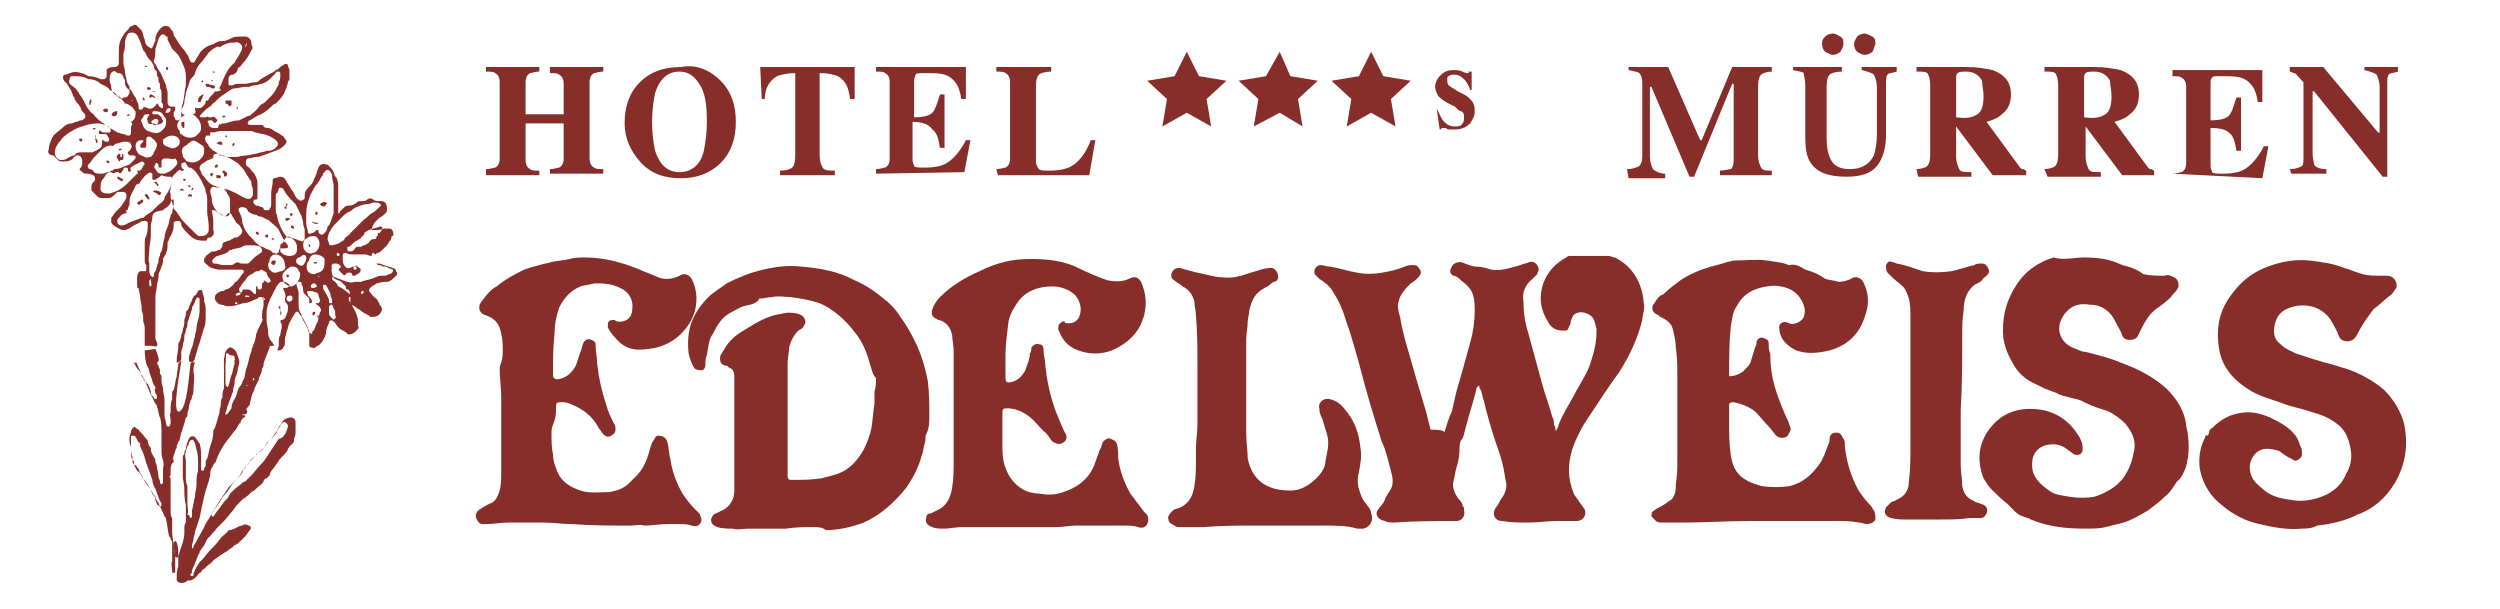 <?xml version="1.0" encoding="utf-8"?>
<!-- Generator: Adobe Illustrator 22.1.0, SVG Export Plug-In . SVG Version: 6.00 Build 0)  -->
<svg version="1.1" id="Ebene_2_1_" xmlns="http://www.w3.org/2000/svg" xmlns:xlink="http://www.w3.org/1999/xlink" x="0px" y="0px"
	 viewBox="0 0 164.1 40" style="enable-background:new 0 0 164.1 40;" xml:space="preserve">
<style type="text/css">
	.st0{fill:#872D2A;}
</style>
<g id="schrift">
	<path class="st0" d="M94.8,28.4C94.9,28.4,94.9,28.4,94.8,28.4c0.2-0.6,0.3-1,0.5-1.4c0.1-0.4,0.2-0.9,0.3-1.3
		c0.3-1,0.6-2.1,0.9-3.2c0.2-0.7,0.3-1.4,0.3-2.1c0-0.3,0-0.7-0.1-1c-0.1-0.4-0.4-0.7-0.8-1c-0.1-0.1-0.3-0.3-0.5-0.3
		c-0.2-0.1-0.3-0.3-0.1-0.6c0.1-0.2,0.3-0.3,0.6-0.3c0.3,0.1,0.7,0.3,1,0.3s0.7,0.1,1,0.2c0.6,0.1,1.2-0.1,1.9-0.3
		c0.2-0.1,0.4-0.1,0.6-0.2c0.3-0.1,0.6,0.2,0.6,0.5c0,0.1-0.1,0.2-0.1,0.3c-0.1,0.1-0.2,0.2-0.3,0.3c-0.5,0.4-0.7,0.9-0.6,1.5
		c0,0.7,0.1,1.4,0.3,2c0.3,1.1,0.6,2.2,0.9,3.3c0.2,0.8,0.5,1.5,0.7,2.3c0.1,0.1,0.1,0.3,0.1,0.5c0.1,0.1,0.1,0.2,0.1,0.4
		c0.1-0.1,0.2-0.3,0.2-0.4c0.3-0.8,0.8-1.5,1.2-2.3c0.4-0.7,0.8-1.3,1-2.1c0.2-0.6,0.3-1.2,0.3-1.9c-0.1-0.3-0.1-0.6-0.3-0.8
		c-0.3-0.3-0.8-0.4-1.1-0.2c-0.2,0.1-0.2,0.3-0.3,0.5c0,0.1,0,0.2-0.1,0.3c-0.1,0.3-0.1,0.3-0.4,0.3c-0.5,0-0.8-0.2-1-0.6
		c-0.5-0.8-0.6-1.6-0.3-2.5c0.3-0.8,0.8-1.3,1.5-1.7c0.1-0.1,0.2-0.1,0.3-0.1c0.8,0,1.7,0,2.5,0c0.1,0,0.3,0.1,0.4,0.1
		c1.2,0.6,1.8,1.7,1.9,3c0.1,0.3-0.1,0.8-0.1,1.1c-0.3,1.2-0.8,2.3-1.5,3.4c-0.8,1.1-1.5,2.2-2.3,3.4c-0.3,0.5-0.6,1.1-0.8,1.7
		c-0.3,1-0.3,1.9,0.1,2.9c0.1,0.2,0.3,0.4,0.4,0.6c0.1,0.1,0.2,0.3,0.3,0.4c0.2,0.4-0.1,0.8-0.5,0.8s-0.8,0-1.3,0
		c-0.6,0-1.2,0.1-1.9,0.1c-0.6,0-1.1,0-1.7-0.1c-0.5,0-0.7-0.5-0.4-0.9c0.1-0.1,0.2-0.3,0.3-0.5c0.3-0.4,0.5-0.8,0.3-1.4
		c-0.1-0.8-0.3-1.5-0.6-2.3c-0.3-0.9-0.6-1.9-0.8-2.8c-0.1-0.2-0.1-0.5-0.2-0.7c-0.1-0.1-0.1-0.2-0.1-0.3c-0.1,0.1-0.2,0.1-0.2,0.3
		c-0.2,0.8-0.5,1.7-0.7,2.5c-0.1,0.3-0.1,0.6-0.3,0.8c-0.1,0.2-0.1,0.5-0.1,0.7c0,0.3-0.1,0.8-0.2,1.1c-0.1,0.3-0.1,0.6-0.2,0.9
		c-0.1,0.4,0.1,0.8,0.3,1.1c0.1,0.1,0.3,0.3,0.3,0.5c0.1,0.1,0.1,0.1,0.1,0.3c0.1,0.3-0.1,0.7-0.5,0.7c-1.4,0-2.7,0-4.1,0.1
		c-0.2,0-0.4,0-0.6-0.1c-0.5-0.1-0.7-0.5-0.4-0.8c0.1-0.2,0.3-0.3,0.4-0.6s0.3-0.5,0.4-0.7c0.2-0.4,0.1-0.8,0-1.2
		c-0.2-0.7-0.3-1.3-0.6-1.9c-0.5-1.6-1-3.2-1.4-4.8c-0.3-1.1-0.6-2.2-1-3.3c-0.2-0.7-0.5-1.3-0.9-1.9c-0.2-0.3-0.5-0.5-0.8-0.7
		c-0.1-0.1-0.2-0.2-0.3-0.3c-0.1-0.3,0.1-0.6,0.4-0.6c0.2,0,0.3,0.1,0.6,0.1c0.6,0.1,1.2,0.3,1.8,0.4c0.5,0.1,1,0.1,1.6,0
		s1-0.2,1.5-0.4c0.2-0.1,0.4-0.1,0.6-0.1s0.3,0.1,0.4,0.3c0.1,0.1,0.1,0.3-0.1,0.5s-0.3,0.3-0.5,0.4c-0.3,0.3-0.7,0.7-0.8,1.2
		c-0.1,0.3,0,0.7,0.1,1c0.1,0.7,0.3,1.4,0.5,2.1c0.4,1.4,0.8,2.8,1.2,4.1c0.1,0.4,0.2,0.8,0.3,1.2C94.7,28.2,94.8,28.3,94.8,28.4z"
		/>
	<path class="st0" d="M53.3,34.6c-0.5,0-1.1,0-1.7,0.1c-0.8,0-1.7,0-2.5,0c-0.3,0-0.6,0.1-1,0c-0.3,0-0.7,0-1-0.1s-0.5-0.3-0.4-0.6
		c0.1-0.2,0.2-0.3,0.3-0.3c0.2-0.1,0.4-0.2,0.6-0.3c0.4-0.3,0.6-0.7,0.6-1.2c0-0.9,0-1.8,0-2.7c0-1.4,0-2.9,0-4.3c0-0.1,0-0.3,0-0.5
		c0-0.3-0.1-0.5-0.4-0.6c0-0.1-0.1-0.1-0.2-0.1c-0.3-0.1-0.4-0.3-0.3-0.7c0.1-0.1,0.1-0.2,0.2-0.3c0.3-0.6,0.8-1,1.3-1.3
		c0.8-0.5,1.6-1,2.5-1.1c0.3-0.1,0.7-0.1,1.1,0c0.2,0.1,0.3,0.1,0.4,0.3c0.1,0.2,0.1,0.3-0.1,0.6c-0.1,0.1-0.1,0.1-0.3,0.2
		c-0.3,0.3-0.5,0.7-0.6,1.1c0,0.3-0.1,0.7-0.1,1c0,1.1,0,2.2,0,3.3c0,1,0,2.1,0,3.1c0,0.3,0,0.7,0,1s0.1,0.3,0.3,0.3
		c0.6,0,1.2,0,1.9-0.1c0.4-0.1,0.8-0.2,1.1-0.3c0.8-0.3,1.3-0.9,1.7-1.6c0.2-0.4,0.4-0.9,0.5-1.4c0.1-0.6,0.1-1,0.2-1.6
		c0-0.1,0-0.3,0-0.5s0-0.2,0-0.3c0.1-0.3,0.1-0.6,0.1-0.8c0-0.1,0-0.1-0.1-0.2c-0.2-0.3-0.2-0.6-0.3-0.8c-0.2-0.8-0.5-1.5-1-2.1
		c-0.6-0.8-1.4-1.5-2.3-1.9c-0.6-0.2-1.2-0.3-1.9-0.4c-0.4,0-0.8-0.1-1.2,0c-0.3,0-0.6,0.1-0.8,0.1c-0.1,0-0.1,0-0.1,0.1
		c-0.3,0.3-0.6,0.3-1,0.4c-0.3,0.1-0.6,0.3-0.8,0.4c-0.6,0.3-0.9,0.8-1.2,1.4c-0.3,0.4-0.3,0.9-0.4,1.4c-0.1,0.2-0.1,0.5-0.1,0.7
		c0,0.1-0.1,0.3-0.2,0.3c-0.2,0-0.3,0-0.5-0.1c-0.2-0.3-0.3-0.6-0.4-1c-0.1-0.9,0-1.8,0.4-2.5c0.2-0.4,0.5-0.8,0.9-1.2
		c0.3-0.3,0.8-0.6,1.2-0.9c0.8-0.4,1.5-0.7,2.4-0.9c0.8-0.2,1.7-0.3,2.5-0.2c1.2,0.1,2.4,0.3,3.5,0.9c0.7,0.3,1.3,0.7,1.9,1.2
		c0.4,0.3,0.8,0.7,1.1,1.2c0.3,0.4,0.6,0.9,0.8,1.3c0.5,0.9,0.8,1.9,1,2.9c0.1,0.8,0.1,1.5,0.1,2.3c0,0.4,0,0.8-0.2,1.2
		c-0.1,0.1,0,0.3-0.1,0.6c-0.1,0.3-0.1,0.6-0.2,0.8c-0.2,0.8-0.6,1.5-1,2.1c-0.8,1-1.7,1.8-2.8,2.3c-0.8,0.3-1.7,0.5-2.5,0.5
		C54,34.6,53.7,34.6,53.3,34.6z"/>
	<path class="st0" d="M136.8,16.9c0.9,0,1.7,0.1,2.5,0.5c0.5,0.1,1,0.3,1.4,0.6c0.5,0.1,1,0.1,1.4,0.1c0.2-0.1,0.4,0,0.6,0.1
		c0.3,0.1,0.4,0.6,0.2,0.8c-0.1,0.2-0.3,0.3-0.4,0.5c-0.3,0.3-0.7,0.6-1,0.8c-0.4,0.3-0.7,0.8-0.9,1.2c-0.1,0.2-0.2,0.4-0.3,0.6
		c-0.2,0.3-0.9,0.3-1-0.1c-0.1-0.3-0.3-0.6-0.4-0.8c-0.3-0.7-0.9-1.2-1.7-1.2c-0.6-0.1-1.1,0-1.5,0.4c-0.8,0.8-0.7,1.9,0.3,2.4
		c0.3,0.1,0.6,0.3,0.9,0.3c0.8,0.2,1.6,0.4,2.3,0.7c1.1,0.4,2.1,0.9,3,1.7c0.6,0.6,1,1.2,1.2,1.9c0.1,0.3,0.1,0.7,0.2,1
		c0.1,0.8,0.1,1.4-0.1,2.2c-0.1,0.3-0.3,0.8-0.6,1c-0.2,0.3-0.5,0.8-0.8,1c-0.3,0.3-0.7,0.6-1.1,0.9c-0.5,0.3-1,0.6-1.6,0.8
		c-0.4,0.1-0.8,0.2-1.2,0.3s-0.9,0.1-1.3,0.1c-1.2,0-2.4-0.1-3.6-0.6c-0.1-0.1-0.3-0.1-0.5-0.2c-0.4-0.1-0.7-0.5-1-0.8
		c-0.4-0.3-0.8-0.7-1.1-1c-0.2-0.2-0.3-0.4-0.5-0.7c-0.5-1.3-0.3-2.5,0.6-3.5c0.8-0.9,1.9-1.2,3.2-1c1.1,0.2,1.9,0.8,2.5,1.8
		c0.1,0.2,0.2,0.4,0.2,0.6c0,0.1,0,0.2,0,0.3c-0.1,0.3-0.4,0.3-0.6,0.2c-0.1-0.1-0.3-0.2-0.4-0.3c-0.4-0.3-0.8-0.4-1.3-0.3
		c-0.6,0.1-1,0.6-1,1.1c-0.1,0.9,0.4,1.4,1.1,1.9c0.4,0.3,0.8,0.3,1.3,0.4c0.6,0.1,1.2,0.1,1.7,0c0.9-0.3,1.7-0.8,2.1-1.6
		c0.3-0.5,0.4-1,0.5-1.5c0.1-0.7-0.2-1.2-0.6-1.7c-0.3-0.3-0.7-0.6-1.1-0.8c-0.6-0.2-1-0.3-1.6-0.6l0,0c-0.3-0.2-0.6-0.2-0.9-0.3
		c-0.3-0.1-0.6-0.1-0.9-0.3c-0.3-0.1-0.5-0.2-0.8-0.3c-0.2-0.1-0.4-0.2-0.6-0.3c-0.7-0.3-1.2-0.8-1.5-1.4c-0.3-0.5-0.5-1-0.6-1.6
		c-0.1-1.2,0.1-2.3,0.8-3.4c0.6-1,1.5-1.6,2.5-1.9C135.4,17.1,136.2,16.9,136.8,16.9z"/>
	<path class="st0" d="M151.1,34.7c-1,0.1-1.9-0.1-2.8-0.3c-0.9-0.2-1.7-0.6-2.4-1.2c-0.8-0.6-1.3-1.4-1.5-2.4c-0.1-0.7,0-1.4,0.3-2
		c0.1-0.1,0-0.3,0.2-0.2c0,0,0.1-0.1,0.1-0.2s0.1-0.3,0.2-0.3c0.6-0.6,1.2-0.9,1.9-1c0.6-0.1,1.2,0,1.9,0.3c0.6,0.3,1.2,0.6,1.6,1.1
		c0.2,0.2,0.3,0.5,0.4,0.8c0.1,0.1,0.1,0.3,0.1,0.5s-0.1,0.3-0.3,0.4c-0.1,0.1-0.3,0-0.4-0.1c-0.3-0.1-0.5-0.3-0.8-0.5
		c-0.3-0.1-0.8-0.2-1.1-0.1c-0.4,0.1-0.7,0.5-0.8,0.9c-0.1,0.6,0.1,1.1,0.6,1.5c0.6,0.6,1.2,0.8,2,0.9c0.5,0.1,0.9,0.1,1.4,0
		c1-0.2,1.9-0.7,2.3-1.7c0.3-0.5,0.4-1,0.3-1.6c-0.1-0.6-0.3-1.2-0.8-1.6c-0.6-0.5-1.2-0.7-1.9-0.9c-0.6-0.2-1.2-0.3-1.7-0.5
		c-0.8-0.3-1.7-0.5-2.4-1c-1.2-0.8-1.8-1.7-1.9-3.1c-0.1-1.2,0.2-2.2,0.9-3.1c0.6-0.8,1.2-1.3,2.1-1.7c1-0.4,1.9-0.6,3-0.5
		c0.8,0.1,1.6,0.2,2.3,0.5c0.4,0.1,0.8,0.3,1.2,0.4s0.8,0.1,1.2,0.1c0.1,0,0.3,0,0.4,0c0.4,0,0.7,0.4,0.6,0.8
		c-0.1,0.1-0.2,0.3-0.3,0.4c-0.4,0.3-0.8,0.7-1.2,1c-0.1,0.1-0.2,0.3-0.3,0.4c-0.3,0.4-0.6,0.9-0.8,1.3c-0.1,0.2-0.3,0.4-0.6,0.4
		s-0.5-0.1-0.6-0.4s-0.3-0.6-0.4-0.8c-0.5-1-1.7-1.4-2.8-1c-0.6,0.2-0.9,0.6-1,1.2c-0.1,0.5,0,0.9,0.4,1.2c0.3,0.3,0.6,0.4,1,0.6
		c0.6,0.2,1.2,0.4,1.9,0.6c0.5,0.1,1,0.3,1.4,0.4c0.9,0.3,1.8,0.8,2.5,1.4c0.6,0.6,1.1,1.4,1.3,2.2c0.3,1.4,0.1,2.7-0.6,3.9
		c-0.6,1-1.4,1.7-2.5,2.1c-0.8,0.4-1.7,0.6-2.6,0.7C151.7,34.7,151.4,34.7,151.1,34.7z"/>
	<path class="st0" d="M36.2,28.4c0,0.5,0,1,0.1,1.4c0,0.5,0.2,1,0.4,1.4c0.3,0.5,0.8,0.8,1.4,1c0.6,0.2,1.3,0.1,1.9,0.1
		c0.6-0.1,1.1-0.3,1.5-0.8c0.6-0.5,0.9-1.1,1.1-1.8c0.1-0.3,0.1-0.5,0.3-0.8c0.1-0.1,0.1-0.3,0.3-0.3c0.3,0,0.5,0.1,0.6,0.4
		s0.1,0.8,0.2,1.1c0.1,0.8,0.4,1.6,0.8,2.3c0.2,0.3,0.5,0.7,0.8,1c0.1,0.1,0.2,0.2,0.3,0.3c0.1,0.2,0.2,0.4,0.1,0.6
		c-0.1,0.2-0.3,0.3-0.6,0.2s-0.5-0.1-0.8-0.1s-0.6,0-0.8,0c-0.5,0-1,0.1-1.5,0.1c-0.3-0.1-0.6,0-0.9,0c-1.3,0-2.5,0-3.9-0.1
		c-0.6,0-1.2-0.1-1.9-0.1c-0.8,0-1.4,0-2.2,0c-0.5,0-1,0.1-1.5,0.1c-0.1,0-0.1,0-0.2,0c-0.2,0-0.3-0.1-0.4-0.3s-0.1-0.4,0.1-0.6
		c0.1-0.1,0.2-0.1,0.3-0.2c0.2-0.1,0.3-0.2,0.6-0.3c0.3-0.2,0.4-0.5,0.5-0.8c0.1-0.4,0.1-0.8,0.1-1.2c0-1.7,0-3.4,0-5
		c0-0.6-0.1-1.1-0.1-1.7c0-0.1,0-0.3,0.1-0.5C33,23.5,33,23.2,33,23c0-0.3,0-0.7-0.1-1.1c-0.1-0.6-0.4-1-1-1.2
		c-0.4-0.1-0.6-0.5-0.3-0.9c0.3-0.4,0.6-0.8,1-1c0.6-0.5,1.2-0.8,1.8-1.1c0.3-0.1,0.6-0.2,1-0.3c0.3-0.1,0.5-0.1,0.8-0.2
		c0.4-0.1,0.8-0.1,1.2-0.2c0.3-0.1,0.7-0.1,1-0.1c1.2,0,2.4,0.3,3.6,0.8c0.4,0.2,0.8,0.3,1.2,0.5c0.5,0.2,1,0.1,1.4-0.1
		c0.3-0.2,0.6-0.1,0.8,0.2c0.6,1.2,0.3,2.5-0.5,3.4c-0.6,0.7-1.4,1.1-2.3,1.2c-0.7,0.1-1.3,0.1-1.9-0.4c-0.3-0.3-0.6-0.6-0.8-1
		c0-0.1,0-0.1,0-0.2c0-0.2,0.1-0.3,0.4-0.3c0.1,0,0.1,0.1,0.2,0.1c0.5,0.1,1-0.2,1-0.8c0.1-0.7-0.3-1.2-0.8-1.4
		c-0.6-0.3-1.1-0.3-1.7-0.3c-0.3,0.1-0.6,0.1-0.9,0.2c-0.7,0.3-1.1,0.8-1.4,1.4c-0.2,0.6-0.3,1.1-0.3,1.7c-0.1,0.9-0.1,1.7-0.1,2.6
		c0,0.1,0,0.1,0,0.1c0,0.2,0.1,0.3,0.3,0.3c0.6-0.1,0.9-0.4,1.2-0.9c0.1-0.3,0.2-0.6,0.3-0.9c0.1-0.2,0.1-0.4,0.2-0.6
		c0.1-0.2,0.3-0.3,0.5-0.2c0.2,0.1,0.3,0.1,0.3,0.4c0,0.4,0.1,0.8,0.1,1.2c0.1,0.9,0.3,1.8,0.6,2.7c0.1,0.4,0.3,0.8,0.5,1.2
		c0.1,0.1,0.1,0.3,0.1,0.4c0,0.2-0.1,0.3-0.3,0.4c-0.1,0.1-0.3,0.1-0.5-0.1c-0.1-0.1-0.2-0.3-0.3-0.4c-0.4-0.8-1.1-1.3-1.9-1.6
		c-0.2-0.1-0.4-0.1-0.6-0.1c-0.3,0-0.3,0.1-0.3,0.3c0,0.3,0,0.6-0.1,0.9C36.2,28.1,36.2,28.2,36.2,28.4L36.2,28.4z"/>
	<path class="st0" d="M113.5,24.7c0.3,0,0.6-0.1,0.9-0.3c0.2-0.2,0.4-0.4,0.5-0.6c0.1-0.3,0.2-0.7,0.3-1c0.1-0.1,0.1-0.3,0.1-0.4
		c0.1-0.2,0.3-0.3,0.5-0.2s0.3,0.1,0.3,0.4c0,0.2,0,0.4,0.1,0.6c0,0.8,0.1,1.5,0.3,2.2s0.5,1.4,0.8,2.1c0.1,0.1,0.1,0.3,0.2,0.5
		s0,0.3-0.1,0.5c-0.1,0.3-0.6,0.3-0.8,0.1c-0.2-0.2-0.3-0.4-0.5-0.6c-0.3-0.3-0.6-0.7-0.9-1c-0.4-0.3-0.9-0.5-1.4-0.6
		c-0.1,0-0.2,0-0.3,0.1c0,0.4,0,0.8,0,1.2c0,0.7,0,1.4,0.1,2.1s0.3,1.3,1,1.7c0.3,0.2,0.7,0.3,1,0.4c0.6,0.1,1.3,0.1,1.9,0
		c0.8-0.2,1.4-0.7,1.9-1.4c0.3-0.4,0.4-0.8,0.6-1.3c0.1-0.2,0.1-0.3,0.1-0.5c0.1-0.3,0.3-0.3,0.5-0.3s0.3,0.2,0.4,0.4
		c0.1,0.1,0.1,0.3,0.1,0.5c0.1,1,0.4,2,0.9,2.9c0.2,0.3,0.5,0.7,0.8,1c0.1,0.1,0.1,0.2,0.2,0.3c0.1,0.2,0.1,0.3,0.1,0.6
		c-0.1,0.2-0.3,0.3-0.6,0.3c-0.1,0-0.3-0.1-0.5-0.1c-0.5-0.1-0.9-0.1-1.4-0.1c-0.1,0-0.3,0-0.4,0c-1.8,0-3.6,0-5.4,0
		c-1.4,0-2.9,0.1-4.3,0.1c-0.5,0-0.9,0-1.4,0c-0.1,0-0.3,0-0.4-0.1s-0.2-0.2-0.3-0.3c0-0.2,0-0.3,0.2-0.4c0.1-0.1,0.3-0.2,0.5-0.3
		s0.4-0.3,0.6-0.4c0.3-0.3,0.3-0.7,0.3-1c0.1-0.6,0.1-1.1,0.1-1.7c0-1.8,0-3.6,0-5.4c0-0.6,0-1.2-0.1-1.9c0-0.4-0.1-0.8-0.2-1.2
		c-0.1-0.4-0.4-0.6-0.8-0.8c-0.1,0-0.1-0.1-0.1-0.1c-0.4-0.1-0.6-0.5-0.3-0.8c0.1-0.2,0.3-0.5,0.6-0.6c0.3-0.3,0.7-0.6,1.1-0.9
		c0.6-0.4,1.3-0.7,2-0.9c0.5-0.1,1-0.3,1.5-0.4c0.1,0,0.1,0,0.1,0c0.7,0,1.4-0.1,2.1,0c0.5,0.1,1,0.1,1.4,0.3h0.1
		c0.3-0.1,0.7,0.1,1,0.3c0.4,0.1,0.9,0.3,1.3,0.6c0.3,0.1,0.6,0.1,0.9,0.2c0.3,0,0.6-0.1,0.8-0.2c0.3-0.2,0.6-0.1,0.8,0.2
		c0.4,0.8,0.4,1.5,0.1,2.3c-0.4,1.3-1.4,2.1-2.8,2.3c-0.6,0.1-1.1,0.1-1.7-0.1c-0.6-0.3-1-0.7-1.1-1.3c0-0.1,0-0.1,0-0.1
		c-0.1-0.3,0.2-0.6,0.6-0.4c0.3,0.2,0.9-0.1,1-0.4s0.1-0.6-0.1-1c-0.3-0.6-0.8-0.9-1.4-1c-0.5-0.1-1,0-1.4,0.1
		c-0.7,0.2-1.2,0.6-1.5,1.2c-0.3,0.4-0.3,0.9-0.4,1.4c-0.1,1-0.1,2.1-0.1,3C113.5,24.4,113.5,24.6,113.5,24.7z"/>
	<path class="st0" d="M67.7,17c1,0,2.1,0.1,3.1,0.6c0.6,0.3,1.3,0.6,1.9,0.8c0.5,0.1,1,0.1,1.4-0.1s0.6-0.1,0.8,0.2
		c0.3,0.7,0.4,1.4,0.2,2.2c0,0.1-0.1,0.2-0.1,0.3c-0.3,0.9-1,1.5-1.8,1.9c-0.6,0.3-1.4,0.4-2.1,0.2c-0.8-0.2-1.3-0.6-1.6-1.4
		c-0.1-0.1,0-0.3,0-0.4c0.1-0.1,0.2-0.2,0.3-0.2c0.1,0,0.1,0,0.1,0.1c0.5,0.1,0.9-0.1,1-0.6c0.1-0.4,0-0.8-0.3-1.2
		c-0.4-0.4-1-0.6-1.5-0.6c-0.8,0-1.6,0.2-2.2,0.9c-0.3,0.4-0.6,0.9-0.7,1.4c-0.1,0.8-0.2,1.5-0.2,2.2c0,0.5,0,1,0,1.5
		c0,0.3,0.1,0.3,0.3,0.3c0.5-0.1,0.8-0.4,1-0.8c0.1-0.3,0.3-0.7,0.3-1.1c0.1-0.1,0.1-0.3,0.1-0.4c0.1-0.1,0.3-0.3,0.5-0.2
		c0.2,0,0.3,0.1,0.3,0.4s0.1,0.6,0.1,0.8c0.1,1.1,0.3,2.1,0.7,3.2c0.2,0.5,0.4,1,0.6,1.4c0.1,0.1,0.1,0.2,0.1,0.3
		c0,0.2-0.1,0.3-0.3,0.4c-0.2,0.1-0.4,0-0.6-0.1c-0.2-0.2-0.3-0.5-0.6-0.7c-0.3-0.3-0.6-0.7-1-1s-0.9-0.5-1.4-0.5
		c-0.3,0-0.3,0.1-0.3,0.3c0,0.7,0,1.4,0,2.1c0,0.5,0,1,0.2,1.5c0.2,0.6,0.6,1.1,1.1,1.4c0.3,0.2,0.8,0.3,1.1,0.3
		c0.6,0.1,1,0.1,1.6-0.1c0.9-0.3,1.6-0.8,2-1.7c0.1-0.3,0.3-0.8,0.4-1.1c0.1-0.1,0.1-0.3,0.2-0.5c0.1-0.1,0.3-0.3,0.5-0.2
		c0.2,0.1,0.3,0.1,0.4,0.3c0.1,0.3,0.1,0.7,0.1,1c0.1,0.8,0.4,1.6,0.8,2.3c0.3,0.4,0.6,0.8,0.9,1.2c0.1,0.1,0.1,0.1,0.2,0.2
		c0.1,0.2,0.1,0.4,0,0.6c-0.1,0.2-0.3,0.3-0.6,0.2c-0.3-0.1-0.6-0.1-0.8-0.1c-0.8,0-1.4,0-2.2,0c-0.3,0-0.8,0-1.1,0
		c-0.4,0-0.8,0.1-1.3,0.1c-0.4,0-0.8,0-1.2,0c-0.1,0-0.3,0-0.5,0c-0.6,0-1.2,0-1.8,0c-0.9,0-1.8,0-2.7,0c-0.3,0-0.8,0.1-1.1,0.1
		s-0.6,0-0.8-0.1c-0.3-0.1-0.5-0.3-0.4-0.6c0-0.2,0.1-0.3,0.3-0.3c0.2-0.1,0.4-0.2,0.6-0.3c0.5-0.3,0.7-0.8,0.8-1.4s0.1-1.2,0.1-1.9
		c0-0.4,0-0.9,0-1.3s0-0.8,0-1.2c0-0.3,0-0.6,0-0.9c0-0.1,0-0.1,0-0.3c0-1.1,0-2.2,0-3.4c0-0.3-0.1-0.7-0.1-1
		c-0.1-0.5-0.4-0.9-0.9-1c-0.1,0-0.1-0.1-0.2-0.1c-0.2-0.1-0.3-0.3-0.2-0.6c0.1-0.3,0.3-0.6,0.5-0.8c0.8-0.8,1.7-1.3,2.6-1.7
		C65.5,17.2,66.5,17,67.7,17z"/>
	<path class="st0" d="M84.7,32.2c0.5,0,1.1-0.2,1.7-0.8c0.3-0.3,0.6-0.7,0.6-1.1c0.1-0.6,0.3-1.2,0.1-1.8c-0.1-0.3-0.2-0.7-0.3-1
		c-0.1-0.2-0.2-0.4-0.2-0.7c-0.1-0.4,0.3-0.7,0.7-0.6s0.7,0.3,1,0.7c0.6,0.7,0.9,1.5,1,2.5c0.1,0.6,0,1-0.1,1.6
		c-0.1,0.3-0.1,0.8,0,1.1c0.1,0.3,0.2,0.7,0.5,1c0.1,0.2,0.3,0.3,0.3,0.6c0.2,0.5-0.1,0.9-0.5,1c-0.1,0-0.3,0-0.4,0
		c-0.7-0.2-1.4-0.2-2.2-0.2c-0.9,0-1.7,0-2.6,0c-0.6,0-1.2,0-1.9,0c-1.1,0-2.3,0-3.4,0.1c-0.6,0-1,0-1.6,0c-0.1,0-0.2,0-0.3-0.1
		c-0.2-0.1-0.4-0.2-0.4-0.4c-0.1-0.2,0.1-0.4,0.3-0.6c0.1-0.1,0.3-0.1,0.5-0.2c0.6-0.3,0.8-0.8,0.9-1.4s0.1-1.1,0.1-1.6
		c0-0.3,0-0.5,0-0.8c0-0.6,0.1-1.1,0.1-1.6c0-0.7,0-1.4,0-2.1c0-0.6,0-1.2,0-1.8c0-1.1,0-2.2-0.1-3.3c0-0.3-0.1-0.6-0.1-0.9
		c-0.1-0.4-0.3-0.7-0.6-0.9c-0.2-0.1-0.4-0.3-0.6-0.4c-0.1-0.1-0.3-0.2-0.3-0.3c-0.1-0.3,0.2-0.7,0.6-0.6c0.3,0.1,0.7,0.2,1.1,0.3
		c0.6,0.1,1.1,0.3,1.6,0.3c0.7,0.1,1.3-0.1,1.9-0.3c0.4-0.1,0.8-0.3,1.2-0.3c0.3-0.1,0.6,0.2,0.6,0.6c0,0.1-0.1,0.3-0.3,0.3
		c-0.2,0.1-0.3,0.3-0.6,0.4c-0.1,0.1-0.2,0.1-0.3,0.2c-0.4,0.3-0.6,0.8-0.7,1.3c0,0.2-0.1,0.5-0.1,0.7c0,0.4-0.1,0.8-0.1,1.2
		c0,1.2,0,2.3,0,3.5c0,0.9,0,1.7,0,2.6c0,0.6,0.1,1.2,0.1,1.7C82.2,31.5,83.1,32.2,84.7,32.2z"/>
	<path class="st0" d="M127.4,34.1c-0.8,0-1.6,0-2.3,0c-0.3,0-0.6,0-1-0.1c-0.3-0.1-0.5-0.3-0.3-0.7c0.1-0.1,0.2-0.2,0.3-0.3
		c0.1-0.1,0.3-0.1,0.4-0.2c0.5-0.2,0.8-0.6,0.8-1.2c0.1-0.8,0.1-1.5,0.1-2.3c0-2.8,0-5.7,0-8.5c0-0.4,0-0.8-0.1-1.2
		c-0.1-0.3-0.2-0.6-0.4-0.8c-0.2-0.2-0.5-0.4-0.7-0.6c-0.1-0.1-0.2-0.2-0.3-0.3c-0.1-0.1-0.1-0.3-0.1-0.5c0.1-0.2,0.2-0.3,0.4-0.2
		c0.1,0,0.3,0.1,0.3,0.1c0.6,0.1,1.1,0.3,1.7,0.5c0.6,0.1,1.2,0.1,1.9,0c0.5-0.1,1-0.3,1.5-0.4c0.1-0.1,0.3-0.1,0.5-0.1
		s0.3,0.1,0.4,0.3c0.1,0.2,0.1,0.3-0.1,0.5c-0.1,0.1-0.2,0.1-0.3,0.3c-0.1,0.1-0.3,0.2-0.5,0.3c-0.5,0.4-0.7,1-0.7,1.6
		c-0.1,0.6-0.1,1.2-0.1,1.8c0,1.6,0,3.2-0.1,4.8c0,1.2,0,2.5,0,3.6c0,0.5,0.1,0.9,0.1,1.4c0.1,0.5,0.3,0.8,0.8,1
		c0.1,0.1,0.3,0.1,0.5,0.2c0.3,0.1,0.4,0.3,0.3,0.6c-0.1,0.2-0.2,0.3-0.4,0.3s-0.5,0-0.7,0C128.7,34.1,128,34.1,127.4,34.1
		L127.4,34.1z"/>
</g>
<g>
	<path class="st0" d="M31.9,11.1c0.3,0,0.5-0.1,0.6-0.1c0.2-0.1,0.3-0.3,0.3-0.6v-5c0-0.3-0.1-0.5-0.3-0.6c-0.1-0.1-0.3-0.1-0.6-0.1
		V4.4h3.5v0.3c-0.3,0-0.5,0.1-0.6,0.1c-0.2,0.1-0.3,0.3-0.3,0.6v2.1H37v-2c0-0.3-0.1-0.5-0.3-0.6c-0.1-0.1-0.3-0.1-0.6-0.1V4.4h3.5
		v0.3c-0.3,0-0.5,0.1-0.6,0.1c-0.2,0.1-0.3,0.3-0.3,0.6v5c0,0.3,0.1,0.5,0.3,0.6c0.1,0.1,0.3,0.1,0.6,0.1v0.3h-3.5v-0.3
		c0.3,0,0.5-0.1,0.6-0.1c0.2-0.1,0.3-0.3,0.3-0.6V8.1h-2.5v2.4c0,0.3,0.1,0.5,0.3,0.6c0.1,0.1,0.3,0.1,0.6,0.1v0.3h-3.5
		C31.9,11.5,31.9,11.1,31.9,11.1z"/>
	<path class="st0" d="M47.3,5.3c0.7,0.7,1,1.6,1,2.7s-0.3,2-1,2.7s-1.6,1-2.6,1c-1.1,0-2-0.3-2.7-1.1c-0.6-0.7-1-1.5-1-2.5
		c0-1.1,0.3-2,1-2.7s1.6-1,2.7-1C45.7,4.2,46.6,4.6,47.3,5.3z M46.2,9.9c0.1-0.5,0.2-1.2,0.2-1.9c0-1.1-0.1-1.9-0.5-2.5
		s-0.8-0.8-1.3-0.8c-0.8,0-1.3,0.5-1.6,1.4c-0.1,0.5-0.2,1.2-0.2,1.9c0,0.8,0.1,1.4,0.2,1.9c0.3,0.9,0.8,1.4,1.6,1.4
		C45.4,11.3,46,10.8,46.2,9.9z"/>
	<path class="st0" d="M49.9,4.4h6.2v2.1h-0.3C55.7,5.7,55.5,5.3,55,5c-0.3-0.1-0.6-0.2-1.2-0.2v5.4c0,0.4,0.1,0.6,0.2,0.8
		s0.4,0.2,0.8,0.2v0.3h-3.6v-0.3c0.4,0,0.7-0.1,0.8-0.2c0.1-0.1,0.2-0.3,0.2-0.8V4.8c-0.5,0-0.9,0.1-1.2,0.2
		c-0.5,0.3-0.8,0.8-0.8,1.5H50L49.9,4.4z"/>
	<path class="st0" d="M57.5,11.4v-0.3c0.3,0,0.5-0.1,0.6-0.1c0.2-0.1,0.3-0.3,0.3-0.6v-5c0-0.3-0.1-0.5-0.3-0.6
		c-0.1-0.1-0.3-0.1-0.6-0.1V4.4h5.9v2.1h-0.3c-0.1-0.7-0.3-1.1-0.7-1.4s-0.9-0.3-1.7-0.3c-0.3,0-0.6,0-0.6,0.1S60,5.1,60,5.3v2.4
		c0.6,0,1-0.1,1.2-0.3c0.2-0.2,0.3-0.6,0.5-1.2H62v3.5h-0.3c-0.1-0.6-0.2-1-0.5-1.2C61,8.2,60.6,8,59.9,8v2.5c0,0.2,0.1,0.3,0.1,0.4
		c0.1,0.1,0.3,0.1,0.7,0.1c0.7,0,1.2-0.1,1.6-0.4c0.4-0.3,0.8-0.8,1.1-1.4h0.3l-0.4,2.1L57.5,11.4L57.5,11.4z"/>
	<path class="st0" d="M65.4,11.1c0.3,0,0.5-0.1,0.6-0.1c0.2-0.1,0.3-0.3,0.3-0.6v-5c0-0.3-0.1-0.5-0.3-0.6c-0.1-0.1-0.3-0.1-0.6-0.1
		V4.4H69v0.3c-0.4,0-0.7,0.1-0.8,0.2C68.1,5,68,5.2,68,5.7v4.9c0,0.2,0.1,0.4,0.2,0.5s0.3,0.1,0.7,0.1c0.6,0,1.2-0.1,1.6-0.4
		c0.4-0.3,0.8-0.8,1.1-1.6h0.3l-0.4,2.3h-6L65.4,11.1L65.4,11.1z"/>
</g>
<g>
	<path class="st0" d="M106.8,11.1c0.4,0,0.6-0.1,0.8-0.2c0.1-0.1,0.2-0.3,0.2-0.6V5.4c0-0.3-0.1-0.5-0.2-0.6s-0.3-0.1-0.7-0.2V4.4
		h2.6l2.1,4.8h0.1l2-4.8h2.6v0.3c-0.3,0-0.6,0.1-0.7,0.2s-0.2,0.3-0.2,0.8v4.5c0,0.4,0.1,0.6,0.2,0.8s0.3,0.2,0.7,0.2v0.3h-3.4v-0.3
		c0.3,0,0.6-0.1,0.7-0.1s0.2-0.3,0.2-0.6v-5h-0.1l-2.5,6.1h-0.3l-2.5-5.9h-0.1v4.6c0,0.3,0.1,0.6,0.2,0.8c0.1,0.1,0.4,0.3,0.8,0.3
		v0.3h-2.4L106.8,11.1L106.8,11.1z"/>
	<path class="st0" d="M120.9,4.4v0.3c-0.4,0-0.7,0.1-0.8,0.2c-0.1,0.1-0.2,0.3-0.2,0.8v3.4c0,0.6,0.1,1,0.2,1.2
		c0.2,0.6,0.7,0.8,1.3,0.8c0.8,0,1.3-0.3,1.6-0.9c0.1-0.3,0.2-0.8,0.2-1.4V5.7c0-0.3-0.1-0.6-0.2-0.8c-0.1-0.1-0.4-0.2-0.8-0.3V4.4
		h2.3v0.3c-0.3,0.1-0.6,0.1-0.6,0.2c-0.1,0.1-0.1,0.3-0.1,0.6v3.3c0,0.9-0.2,1.6-0.6,2.1s-1.1,0.7-2,0.7c-1.2,0-2-0.3-2.4-1
		c-0.2-0.3-0.3-0.9-0.3-1.4V5.6c0-0.4-0.1-0.6-0.1-0.8c-0.1-0.1-0.3-0.1-0.7-0.2V4.4C117.5,4.4,120.9,4.4,120.9,4.4z M119.8,2.4
		c0.1-0.1,0.3-0.2,0.5-0.2s0.3,0.1,0.5,0.2s0.2,0.3,0.2,0.5s-0.1,0.3-0.2,0.5c-0.1,0.1-0.3,0.2-0.5,0.2c-0.1,0-0.3-0.1-0.5-0.2
		c-0.1-0.1-0.2-0.3-0.2-0.5C119.6,2.7,119.6,2.6,119.8,2.4z M122.9,3.4c-0.1,0.1-0.3,0.2-0.5,0.2s-0.3-0.1-0.5-0.2
		c-0.1-0.1-0.2-0.3-0.2-0.5s0.1-0.3,0.2-0.5c0.1-0.1,0.3-0.2,0.5-0.2c0.1,0,0.3,0.1,0.5,0.2s0.2,0.3,0.2,0.5
		C123,3.1,123,3.3,122.9,3.4z"/>
	<path class="st0" d="M125.8,11.1c0.3,0,0.6-0.1,0.7-0.2c0.1-0.1,0.2-0.3,0.2-0.8V5.6c0-0.4-0.1-0.7-0.2-0.8
		c-0.1-0.1-0.3-0.1-0.7-0.1V4.4h3.3c0.7,0,1.2,0.1,1.7,0.2c0.8,0.3,1.2,0.8,1.2,1.6c0,0.6-0.2,1-0.6,1.3c-0.3,0.3-0.7,0.4-1,0.5
		l2.2,3c0.1,0.1,0.1,0.1,0.2,0.1c0.1,0,0.1,0.1,0.2,0.1v0.3h-2.2l-2.4-3.2l0,0v2c0,0.3,0.1,0.6,0.2,0.8s0.3,0.2,0.8,0.2v0.3h-3.5
		L125.8,11.1L125.8,11.1z M129.8,7.5c0.3-0.2,0.4-0.6,0.4-1.2c0-0.4-0.1-0.7-0.1-1c-0.2-0.4-0.6-0.6-1-0.6c-0.3,0-0.5,0-0.6,0.1
		s-0.1,0.2-0.1,0.3v2.6C129.1,7.8,129.5,7.7,129.8,7.5z"/>
	<path class="st0" d="M134.2,11.1c0.3,0,0.6-0.1,0.7-0.2c0.1-0.1,0.2-0.3,0.2-0.8V5.6c0-0.4-0.1-0.7-0.2-0.8
		c-0.1-0.1-0.3-0.1-0.7-0.1V4.4h3.3c0.7,0,1.2,0.1,1.7,0.2c0.8,0.3,1.2,0.8,1.2,1.6c0,0.6-0.2,1-0.6,1.3c-0.3,0.3-0.7,0.4-1,0.5
		l2.2,3c0.1,0.1,0.1,0.1,0.2,0.1c0.1,0,0.1,0.1,0.2,0.1v0.3h-2.1l-2.4-3.2l0,0v2c0,0.3,0.1,0.6,0.2,0.8s0.3,0.2,0.8,0.2v0.3h-3.5
		L134.2,11.1L134.2,11.1z M138.2,7.5c0.3-0.2,0.4-0.6,0.4-1.2c0-0.4-0.1-0.7-0.1-1c-0.2-0.4-0.6-0.6-1-0.6c-0.3,0-0.5,0-0.6,0.1
		s-0.1,0.2-0.1,0.3v2.6C137.5,7.8,137.9,7.7,138.2,7.5z"/>
	<path class="st0" d="M142.6,11.4c0.3,0,0.5-0.1,0.6-0.1c0.2-0.1,0.3-0.3,0.3-0.6v-5c0-0.3-0.1-0.5-0.3-0.6C143.1,5,142.9,5,142.6,5
		V4.6h5.9v2.1h-0.3c-0.1-0.7-0.3-1.1-0.7-1.4S146.6,5,145.8,5c-0.3,0-0.6,0-0.6,0.1c-0.1,0.1-0.1,0.2-0.1,0.4v2.4
		c0.6,0,1-0.1,1.2-0.3c0.2-0.2,0.3-0.6,0.5-1.2h0.3v3.5h-0.3c-0.1-0.6-0.2-1-0.5-1.2c-0.2-0.2-0.6-0.3-1.2-0.3v2.5
		c0,0.2,0.1,0.3,0.1,0.4c0.1,0.1,0.3,0.1,0.7,0.1c0.7,0,1.2-0.1,1.6-0.4s0.8-0.8,1.1-1.4h0.3l-0.4,2.1L142.6,11.4"/>
	<path class="st0" d="M150.3,11.1c0.4,0,0.6-0.1,0.8-0.2c0.1-0.1,0.1-0.3,0.1-0.6V5.4c-0.3-0.3-0.5-0.6-0.6-0.6s-0.2-0.1-0.3-0.1
		V4.4h2.2l3.6,4.3h0.1v-3c0-0.3-0.1-0.6-0.2-0.8c-0.1-0.1-0.4-0.2-0.8-0.3V4.4h2.2v0.3c-0.3,0.1-0.6,0.1-0.6,0.2
		c-0.1,0.1-0.1,0.3-0.1,0.6v6.1h-0.3L151.9,6h-0.1v4.1c0,0.3,0.1,0.6,0.1,0.7c0.1,0.2,0.4,0.3,0.8,0.3v0.3h-2.3L150.3,11.1
		L150.3,11.1z"/>
</g>
<g>
	<path class="st0" d="M94.3,7.1L94.3,7.1c0.2,0.4,0.3,0.7,0.5,0.9c0.2,0.2,0.4,0.3,0.7,0.3c0.2,0,0.4,0,0.5-0.2
		c0.1-0.1,0.1-0.3,0.1-0.4c0-0.2,0-0.3-0.2-0.4c-0.1,0-0.2-0.1-0.4-0.3l-0.4-0.2c-0.4-0.2-0.6-0.4-0.7-0.5c-0.1-0.2-0.2-0.4-0.2-0.6
		s0.1-0.5,0.3-0.7c0.2-0.2,0.4-0.4,0.9-0.4c0.2,0,0.4,0,0.6,0.1s0.3,0.1,0.3,0.1h0.1V4.7h0.2v1.2h-0.1c-0.1-0.3-0.2-0.5-0.4-0.7
		c-0.2-0.2-0.4-0.3-0.6-0.3s-0.3,0-0.4,0.1C95,5,95,5.1,95,5.2c0,0.2,0,0.3,0.1,0.4s0.3,0.2,0.6,0.4l0.4,0.2
		c0.2,0.1,0.3,0.2,0.4,0.3c0.2,0.2,0.3,0.4,0.3,0.8c0,0.3-0.1,0.5-0.3,0.8c-0.2,0.2-0.5,0.4-1,0.4c-0.1,0-0.2,0-0.3,0
		c-0.1,0-0.2,0-0.3-0.1h-0.1c0,0,0,0-0.1,0s0,0,0,0h-0.1v0.1h-0.1L94.3,7.1L94.3,7.1z"/>
</g>
<polygon class="st0" points="77.9,3.4 78.7,5 80.5,5.3 79.2,6.5 79.5,8.3 77.9,7.4 76.3,8.3 76.6,6.5 75.3,5.3 77.1,5 "/>
<polygon class="st0" points="84,3.4 84.7,5 86.5,5.3 85.2,6.5 85.5,8.3 84,7.4 82.3,8.3 82.6,6.5 81.3,5.3 83.1,5 "/>
<polygon class="st0" points="90,3.4 90.8,5 92.6,5.3 91.3,6.5 91.6,8.3 90,7.4 88.4,8.3 88.7,6.5 87.4,5.3 89.2,5 "/>
<g>
	<path class="st0" d="M24.4,16.8c-0.2,0-0.3-0.1-0.4-0.1s-0.1,0-0.2,0c-0.2,0-0.4,0-0.6,0s-0.3,0-0.5-0.1c-0.1,0-0.2,0-0.2,0.2
		c0,0.1,0,0.2,0,0.3c0,0.2,0.1,0.4,0.3,0.5h0.1c0.1,0,0.2-0.1,0.3-0.1c0.1,0,0.1,0,0.2-0.1c0,0.1,0.1,0.1,0.2,0.2
		c0.1,0,0.1,0.2,0,0.3c-0.1,0.1-0.2,0.1-0.3,0.2c-0.1,0-0.2,0-0.2-0.1c0,0,0-0.1-0.1-0.1s-0.1,0-0.2,0L22.7,18
		c-0.1,0.1-0.1,0.1-0.2,0s-0.1-0.1-0.2-0.2s-0.1-0.1,0-0.2c0,0,0,0,0.1-0.1l0,0c-0.1-0.1-0.2-0.2-0.3-0.2c-0.1,0-0.1,0-0.2,0
		s-0.2,0.2-0.1,0.3l0,0c-0.1,0.1,0,0.3,0,0.4s0.1,0.2,0.2,0.2c0.2,0.1,0.3,0.1,0.5,0.2c0.3,0.1,0.5,0.2,0.8,0.1c0.1,0,0.3,0,0.4,0
		c0.2-0.1,0.4-0.1,0.7-0.2c0.2-0.1,0.3-0.1,0.5-0.2H25c0.1,0,0.2,0,0.2,0c0.1,0,0.2,0,0.3-0.1c0.2,0,0.2-0.1,0.3-0.2
		c0-0.1,0-0.1,0-0.1c-0.1,0-0.2-0.1-0.3-0.1c-0.1-0.1-0.2-0.1-0.3-0.1c-0.1,0-0.2-0.1-0.3-0.1c-0.1,0-0.1,0-0.2-0.1
		c0.1,0,0.2,0,0.2,0c0.1,0,0.2,0.1,0.3,0.1c0.2,0.1,0.4,0.1,0.6,0.2c0.1,0,0.2,0.1,0.2,0.2c0.1,0.1,0.1,0.2,0,0.3
		c-0.2,0.2-0.4,0.4-0.6,0.4s-0.4,0-0.6,0.1c-0.1,0-0.1,0-0.2,0.1c-0.1,0-0.2,0.1-0.3,0.2c-0.1,0.1-0.1,0.2,0,0.3
		c0.1,0.1,0.2,0.3,0.4,0.4c0.1,0.1,0.1,0.2,0.2,0.3V20c0.2,0.1,0.2,0.4,0.1,0.5c-0.1,0.2-0.3,0.3-0.5,0.3h-0.1c-0.1,0-0.1,0-0.2-0.1
		c-0.2-0.1-0.4-0.2-0.5-0.3c-0.1-0.1-0.2-0.1-0.3-0.2C23.3,20.1,23.1,20,23,20v-0.1c0-0.1,0-0.2,0-0.2c0-0.6-0.1-0.7-0.2-0.7
		s-0.1-0.1-0.1-0.2c-0.1-0.1-0.2-0.2-0.3-0.3c-0.1-0.1-0.3-0.1-0.4-0.2c0,0-0.1,0-0.1-0.1c-0.1,0-0.1,0-0.1,0v0.1
		c0,0.1,0.1,0.1,0.2,0.2s0.1,0.1,0.2,0.3c0.3,0.1,0.6,0.4,0.9,0.6c0,0,0,0,0,0.1c-0.1,0-0.1,0-0.2,0c0,0.1,0,0.1,0,0.2
		c0.1,0.2,0.3,0.5,0.4,0.7s0.2,0.5,0.2,0.7v0.1c0,0.1,0,0.1,0,0.2l0,0c0.1,0.1,0,0.2-0.1,0.3l-0.1,0.1c-0.3,0.2-0.5,0.2-0.6,0
		c-0.1,0-0.1-0.1-0.2-0.1c-0.2-0.1-0.4-0.3-0.5-0.5l-0.1-0.1c-0.1-0.1-0.2-0.1-0.3,0c0,0,0,0,0,0.1c-0.1,0.2-0.2,0.4-0.2,0.7
		c-0.1,0.3-0.2,0.5-0.4,0.7c-0.1,0.1-0.2,0.1-0.3,0.2c-0.1,0.1-0.2,0-0.3,0c-0.1,0-0.1-0.1-0.1-0.2s0-0.1,0-0.2c0-0.2,0-0.4,0-0.5
		s-0.1-0.2-0.1-0.3c-0.1-0.3-0.3-0.5-0.4-0.8c0,0,0-0.1-0.1-0.1c0-0.1-0.1-0.1-0.1-0.2c-0.1-0.1-0.2,0-0.2,0
		c-0.1,0.2-0.2,0.3-0.3,0.5c0,0.1-0.1,0.1-0.1,0.2c-0.1,0.2-0.1,0.4-0.2,0.6c0,0.2-0.1,0.3-0.1,0.5c0,0.1,0,0.2,0,0.2
		c0,0.1,0,0.2-0.1,0.3C18.5,23,18.4,23,18.2,23c0-0.1,0.1-0.2,0.1-0.3c0-0.1,0-0.2,0-0.3c0-0.1,0-0.3,0.1-0.4c0-0.2,0.1-0.4,0.1-0.6
		c0-0.1,0-0.1-0.1-0.3c0-0.1,0.1-0.1,0.1-0.1c0.1,0,0.2-0.1,0.2-0.1c0.1-0.2,0.2-0.4,0.2-0.6v-0.1c0-0.1,0-0.2-0.1-0.3
		c-0.1-0.1-0.1-0.2-0.1-0.3c0.1-0.2,0-0.4-0.1-0.6c0-0.1,0-0.1,0-0.1c0.1,0,0.1,0,0.2,0s0.1-0.1,0.2-0.1c0-0.1,0-0.1-0.1-0.2
		c-0.1,0-0.1-0.1-0.2-0.1s-0.2,0-0.3,0c-0.1,0.1-0.2,0.2-0.3,0.4c0,0.1-0.1,0.1-0.1,0.2c-0.1,0.2-0.2,0.4-0.3,0.6
		c-0.1,0.3-0.2,0.5-0.2,0.8c0,0.2,0,0.3,0,0.5v0.1c0,0.2,0.1,0.4,0.1,0.7c0,0.3,0.1,0.5,0.3,0.7c0,0.1,0.1,0.1,0.1,0.2
		c-0.1,0-0.1,0-0.1,0c-0.2,0-0.2,0-0.3,0.1C17.5,23,17.5,23,17.3,23c-0.2,0-0.4,0-0.6,0c-0.1,0-0.1,0-0.2,0c0-0.1,0.1-0.2,0.1-0.3
		c0.1-0.2,0.2-0.5,0.2-0.7c0-0.1,0.1-0.2,0.1-0.3c0.1-0.2,0.2-0.4,0.3-0.6c0-0.1,0.1-0.1,0-0.2c0-0.3,0-0.5,0.1-0.8
		c0-0.1,0-0.2,0-0.4c0-0.1,0-0.1-0.1-0.2c-0.1,0-0.1,0-0.2,0l-0.1,0.1c-0.3,0.1-0.6,0.3-0.9,0.3c-0.1,0-0.3,0.1-0.4,0.1
		c-0.2,0.1-0.5,0.1-0.7,0.1c-0.1,0-0.2-0.1-0.4-0.1c-0.1,0-0.2-0.1-0.3-0.2c0,0-0.1-0.1-0.1-0.2s0-0.2,0.1-0.3
		c0.1-0.1,0.3-0.2,0.4-0.2c0.1,0,0.1,0,0.2-0.1c0.2,0,0.4-0.2,0.5-0.3c0.1-0.1,0.1-0.2,0.2-0.2l0.1-0.1c0.1-0.1,0.2-0.3,0.3-0.4
		c0.1-0.1,0.1-0.1,0.1-0.2s-0.1-0.1-0.2-0.1c-0.2,0-0.5,0-0.7,0s-0.4,0-0.7,0c-0.2,0-0.4-0.1-0.5-0.1c-0.2-0.1-0.3-0.2-0.5-0.4v-0.1
		c0-0.1,0-0.2,0.1-0.2c0,0,0,0,0-0.1c0.2-0.1,0.3-0.3,0.5-0.3h0.1c0.1,0,0.2-0.1,0.3-0.1c0,0,0.1,0,0.1-0.1c0.1-0.1,0.1-0.1,0.1-0.2
		s0-0.1,0.1-0.2c0.1,0,0.2-0.1,0.3-0.1s0.2-0.1,0.2-0.1c0.1,0,0.1-0.1,0.2-0.1c0.2,0,0.3-0.1,0.4-0.2c0.1-0.1,0.1-0.2,0.1-0.3
		c-0.1-0.1-0.1-0.3-0.3-0.4l-0.1-0.1c-0.1-0.2-0.2-0.3-0.3-0.5c0-0.1-0.1-0.1-0.2-0.1c0,0-0.1,0-0.1,0.1c-0.1,0.1-0.2,0.1-0.3,0
		c-0.2-0.1-0.4-0.2-0.5-0.3c-0.1,0-0.1,0-0.2,0c0.1,0.5,0.1,0.6,0.1,0.7s0,0.2,0,0.3s0,0.2,0,0.3l0,0c0.1,0.2,0,0.4-0.2,0.5
		c0,0,0,0-0.1,0s-0.1,0.1-0.1,0.1c0,0.1-0.1,0.1-0.1,0.1c-0.2,0-0.5,0-0.7-0.1s-0.3-0.2-0.4-0.3c-0.2-0.2-0.4-0.4-0.5-0.6v-0.1
		c0-0.1-0.1-0.2-0.2-0.2c-0.1,0-0.2,0-0.3,0.1c0,0.1,0,0.1,0,0.2c0,0.3-0.1,0.5-0.2,0.7c-0.1,0.1-0.1,0.3-0.2,0.4V16
		c0,0.2,0,0.4-0.1,0.6c0,0.1-0.1,0.2-0.1,0.2c0,0.1-0.1,0.1-0.1,0.2c0,0.2,0,0.3-0.1,0.5c0,0.1-0.1,0.2-0.1,0.3
		c-0.1,0.1-0.1,0.3-0.1,0.4c0,0.2-0.1,0.4-0.1,0.5c0,0.3-0.1,0.5-0.1,0.8c0,0.1,0,0.2,0,0.3c0,0.2,0,0.4,0,0.6l0,0
		c0,0.2,0,0.3,0,0.5v0.2c0,0.2,0,0.4,0,0.5v0.1c0,0.2,0,0.3,0,0.5c0,0.1,0.2,0.4,0.1,0.5c0,0.1-0.3,0-0.4,0c-0.1,0-0.3,0-0.4,0l0,0
		c0-0.3,0-0.6,0-1c0-0.2,0-0.4-0.1-0.6V21c0-0.2,0-0.4-0.1-0.6c0-0.1,0-0.1,0-0.2c0-0.2-0.1-0.5-0.1-0.7s-0.1-0.4-0.1-0.6
		C9,19,9,18.8,9,18.5c0,0,0-0.1,0-0.2s0-0.3,0.1-0.4c0-0.1,0.1-0.1,0.2-0.1c0.1,0,0.1,0,0.2,0c0.1,0,0.1,0,0.1-0.1s0-0.2,0-0.3
		c-0.1-0.1-0.1-0.2-0.1-0.3c0-0.2,0-0.3,0-0.5c0,0,0-0.1,0-0.2s0-0.2,0-0.3c0,0,0,0,0-0.1c0-0.2,0-0.4,0.1-0.5
		c0.1-0.3,0.1-0.6,0.1-0.8s-0.1-0.2-0.3-0.2c-0.1,0-0.1,0-0.2,0.1C9,14.7,8.7,14.8,8.5,15c-0.1,0-0.2,0.1-0.3,0.1l0,0
		c-0.1,0-0.3,0-0.4-0.1c-0.2-0.1-0.4-0.2-0.5-0.4c0-0.1,0-0.2,0-0.3c0.1-0.1,0.2-0.3,0.3-0.4c0.1-0.1,0.1-0.1,0.2-0.2
		c0.1-0.1,0.2-0.2,0.3-0.4c0.1-0.1,0.2-0.3,0.2-0.4v-0.1c0-0.1-0.1-0.2-0.2-0.2c-0.1,0-0.2,0-0.3,0H7.7c-0.1,0.1-0.1,0.1-0.2,0.2
		C7.4,12.9,7.3,13,7.1,13c-0.1,0-0.3,0-0.4,0s-0.2,0-0.3-0.1l-0.1-0.1c-0.1-0.1-0.2-0.2-0.3-0.3v-0.1l0,0c0-0.2,0-0.4,0.2-0.5
		c0.1-0.2,0-0.4-0.1-0.4c-0.2-0.1-0.3-0.1-0.5-0.1c-0.1,0-0.2-0.1-0.3-0.2c-0.1,0-0.1-0.1,0-0.2c0.1-0.1,0.1-0.2,0.1-0.4
		s-0.1-0.4-0.3-0.4c-0.1,0-0.1,0-0.2,0.1c-0.1,0-0.1,0.1-0.1,0.1c-0.1,0.1-0.3,0.2-0.5,0.2H4.2c-0.2,0-0.3,0-0.4-0.1
		c-0.1-0.1-0.2-0.2-0.3-0.3c-0.3,0-0.4-0.2-0.3-0.4c0-0.2,0.1-0.5,0.2-0.7C3.4,9,3.5,9,3.5,8.9C3.7,8.7,4,8.5,4.2,8.3l0,0
		c0.1-0.1,0.3-0.2,0.5-0.2C4.8,8.1,4.9,8,5,8s0.2-0.1,0.3-0.1c0.1,0,0.1,0,0.2-0.1c0.1,0,0.1-0.1,0.1-0.2S5.5,7.4,5.4,7.3
		c0,0-0.1-0.1-0.1-0.2S5.2,7,5.2,6.9C5.1,6.8,5,6.7,4.9,6.5c0-0.1-0.1-0.2-0.1-0.2c0-0.1-0.1-0.2-0.1-0.3C4.6,5.8,4.5,5.7,4.4,5.5
		L4.3,5.4L4.2,5.3C4.1,5.1,4.1,4.9,4.3,4.9c0.1,0,0.2-0.1,0.3-0.1c0.2-0.1,0.5-0.1,0.7,0c0.2,0,0.3,0.1,0.5,0.2
		c0.3,0,0.6,0.1,0.8,0.2c0.1,0,0.1,0,0.2,0S7,5.1,7,5s0-0.2,0-0.3c0-0.1,0-0.2,0.1-0.2c0.1-0.1,0.3-0.1,0.4-0.1
		c0.2,0,0.3-0.1,0.3-0.3c0-0.2,0-0.3,0-0.5c0-0.1,0-0.1,0-0.2V3.3c0-0.4,0.1-0.7,0.3-1C8.2,2.1,8.4,2,8.5,1.8c0,0,0.1-0.1,0.2-0.1
		c0.1-0.1,0.2-0.1,0.3,0s0.1,0.1,0.2,0.2L9.3,2c0.1,0.2,0.1,0.4,0.2,0.6c0,0.2,0.1,0.4,0.3,0.5c0.1,0.1,0.2,0.1,0.2,0
		c0.1-0.1,0.1-0.3,0.2-0.4c0-0.2,0-0.3,0.1-0.5s0.2-0.3,0.3-0.4c0.1,0,0.1-0.1,0.2-0.1c0.2,0,0.3,0,0.4,0.2c0.1,0.1,0.2,0.2,0.2,0.4
		c0.2,0.3,0.4,0.7,0.7,1c0.1,0.1,0.1,0.2,0.2,0.3c0.1,0.1,0.1,0.3,0.2,0.4c0,0.1,0.1,0.1,0.2,0.1c0.1,0,0.1-0.1,0.1-0.1
		c0.1-0.2,0.2-0.3,0.3-0.5C13.3,3.2,13.6,3,14,2.9c0.2-0.1,0.3-0.2,0.5-0.2h0.1c0.2,0,0.4-0.1,0.6-0.2c0.2-0.1,0.4-0.1,0.6-0.1h0.1
		c0.1,0,0.1,0,0.2,0c0.2,0,0.4,0.2,0.4,0.4c0,0,0,0,0,0.1c0.1,0.2,0.1,0.3,0,0.4c0,0.1-0.1,0.1-0.1,0.2c-0.1,0.2-0.3,0.5-0.5,0.7
		c-0.1,0.1-0.1,0.2-0.2,0.2c0,0,0,0-0.1,0.1c0,0.2-0.1,0.3-0.3,0.4C15.1,4.9,15,5,15,5.2c0,0.1,0,0.2,0,0.3c0,0.1,0,0.1,0.1,0.1
		s0.1,0,0.2,0c0.1-0.1,0.3-0.1,0.4-0.1c0.1,0,0.2,0,0.3,0h0.1c0.2,0,0.4-0.1,0.6-0.1c0.1,0,0.2,0,0.3-0.1c0.2-0.2,0.5-0.3,0.8-0.5
		c0.1,0,0.1-0.1,0.2-0.1l0.1-0.1c0.1,0,0.2-0.1,0.3-0.2c0.1-0.1,0.2-0.1,0.3-0.2c0.1,0,0.2,0,0.2,0.1c0,0.1,0.1,0.2,0.1,0.3
		c0,0,0,0.1,0,0.2c0,0.1,0,0.2,0,0.4c0,0.1-0.1,0.1-0.1,0.2s-0.1,0.3-0.1,0.4c-0.1,0.1-0.1,0.3-0.2,0.4c-0.1,0.2-0.3,0.4-0.5,0.6
		c-0.1,0-0.2,0.1-0.3,0.2c-0.3,0.3-0.6,0.5-0.9,0.6c-0.2,0.1-0.3,0.2-0.5,0.3c0,0-0.1,0-0.1,0.1c-0.1,0.1,0,0.2,0.1,0.2s0.2,0,0.3,0
		c0.1,0,0.2,0,0.4,0c0.1,0,0.2,0,0.2,0.1c0.1,0.1,0.2,0.1,0.3,0.1c0.1,0,0.3,0.1,0.4,0.2c0.2,0.1,0.4,0.2,0.5,0.3
		c0.1,0,0.1,0.1,0.2,0.2c0.2,0.2,0.1,0.3-0.1,0.5s-0.5,0.3-0.8,0.4c-0.2,0.1-0.3,0.1-0.5,0.2h-0.1c-0.1,0.1-0.3,0.1-0.4,0.1
		c-0.2,0-0.3,0.1-0.5,0.1s-0.2,0.4-0.1,0.5c0.2,0.1,0.3,0.3,0.4,0.4c0,0,0,0,0.1,0.1c0.1,0.2,0.2,0.4,0.2,0.6c0,0.2,0,0.4,0,0.6
		c0,0.1,0,0.3,0,0.4c0,0,0,0.1-0.1,0.1h-0.1c-0.1,0.1-0.1,0.2,0,0.3s0.1,0.1,0.2,0.1s0.2,0.1,0.3,0.1c0.1,0,0.1,0.1,0.1,0.1
		c0,0.1,0.1,0.1,0.2,0.1s0.2,0,0.2-0.1c0.1-0.1,0.1-0.2,0.1-0.3s0-0.2,0-0.3s0-0.2,0-0.4c0-0.3,0.1-0.5,0.1-0.8c0-0.1,0-0.2,0.1-0.2
		s0.3-0.1,0.4-0.1c0.2,0,0.3,0.1,0.4,0.3s0.2,0.3,0.3,0.5c0.1,0.1,0.2,0.3,0.3,0.5c0.1,0.1,0.1,0.2,0.2,0.2c0.1,0.1,0.2,0.1,0.3,0
		c0.1,0,0.1-0.1,0.1-0.2s0-0.3,0.1-0.4c0.1-0.2,0.3-0.3,0.4-0.5c0.1-0.1,0.1-0.3,0.2-0.4c0-0.1,0.1-0.2,0.1-0.3s0.1-0.2,0.1-0.3
		c0.1-0.2,0.3-0.3,0.5-0.2c0.1,0,0.1,0,0.2,0.1s0.2,0.2,0.3,0.4c0,0.1,0.1,0.3,0.2,0.4c0.1,0.2,0.1,0.4,0.1,0.6c0,0.3,0,0.5,0,0.8
		c0,0,0,0,0,0.1s0,0.2,0,0.3s0,0.2,0,0.4V14c0.1,0,0.1,0,0.1-0.1c0.1-0.1,0.2-0.2,0.3-0.3c0.1-0.1,0.2-0.1,0.3-0.1
		c0.2,0,0.4-0.1,0.5-0.2c0.1-0.1,0.2-0.1,0.4-0.1c0.1,0,0.2,0,0.3-0.1c0.1-0.1,0.3-0.1,0.4,0s0.3,0.1,0.4,0.1c0,0,0,0,0.1,0
		c0.3,0,0.4,0.2,0.4,0.5c0,0.1,0,0.2-0.1,0.3s-0.2,0.2-0.4,0.3c-0.1,0.1-0.2,0.2-0.3,0.3c-0.1,0.1-0.1,0.2-0.2,0.4
		c0,0.1,0,0.1,0.1,0.1h0.1c0.2,0,0.4,0,0.6-0.1c0.1,0,0.2,0,0.3,0c0.2,0,0.3,0.1,0.3,0.3c0.1,0.1,0,0.2-0.1,0.2c0,0.1,0,0.2-0.1,0.3
		s-0.1,0.2-0.2,0.3s-0.2,0.2-0.3,0.3c-0.1,0.1-0.2,0.2-0.3,0.2c-0.1,0-0.1,0.1-0.2,0.1C24.5,16.5,24.4,16.6,24.4,16.8z M14.7,12.4
		c0.2,0,0.4,0.1,0.6,0.2c0.3,0.1,0.5,0.3,0.8,0.4c0.2,0.1,0.4,0.1,0.5-0.2v-0.1c0-0.1,0-0.1,0-0.2c0-0.2-0.1-0.3-0.1-0.5
		c0-0.1,0-0.1-0.1-0.2c-0.1-0.2-0.2-0.3-0.3-0.5c-0.1-0.2-0.3-0.4-0.5-0.6c-0.2-0.1-0.3-0.2-0.5-0.3s-0.4-0.2-0.5-0.2
		s-0.2-0.1-0.3-0.1h-0.1c-0.1,0-0.1,0-0.2,0.1v0.1c0,0.1,0,0.1-0.1,0.1c-0.1,0.1-0.3,0.1-0.4,0.2c-0.1,0.1-0.2,0.1-0.3,0.2
		c-0.1,0.1-0.1,0.2-0.1,0.3c0.1,0.1,0.1,0.3,0.2,0.4l0.1,0.1c0.2,0.3,0.4,0.5,0.7,0.6S14.5,12.4,14.7,12.4c-0.2,0-0.3-0.1-0.5-0.1
		c-0.1,0-0.2-0.1-0.3,0s-0.1,0.2-0.1,0.3l0,0c0,0.1,0.1,0.3,0.1,0.4c0,0.2,0,0.3,0.1,0.5c0.2,0.4,0.4,0.6,0.8,0.7
		c0.2,0,0.3-0.1,0.3-0.3c0-0.1,0-0.3,0-0.4c0-0.1,0-0.3,0-0.4c0-0.1-0.1-0.3-0.2-0.4C14.9,12.6,14.8,12.5,14.7,12.4z M14.4,5.8
		c0-0.1,0.1-0.2,0.1-0.2c0.1-0.3,0.2-0.5,0.3-0.7s0.2-0.4,0.4-0.6c0.1-0.1,0.2-0.2,0.2-0.2c0.1-0.2,0.2-0.3,0.3-0.5s0.2-0.3,0.2-0.5
		s-0.3-0.4-0.5-0.3h-0.1c-0.2,0-0.3,0-0.5,0.1c-0.1,0-0.2,0.1-0.2,0.1c-0.1,0-0.1,0.1-0.2,0.1c-0.1-0.1-0.2,0-0.4,0.1
		c-0.1,0.1-0.3,0.2-0.4,0.4c-0.1,0.1-0.2,0.3-0.4,0.5c-0.2,0.2-0.3,0.4-0.4,0.7c0,0.1-0.1,0.2-0.2,0.3l-0.1,0.1
		c-0.1,0.3-0.2,0.6-0.3,0.9c0,0.2-0.1,0.4-0.1,0.6S12,7,11.9,7.2c0,0.1,0,0.2,0.1,0.3c0.1,0,0.1,0.1,0.2,0c0.1,0,0.2,0,0.3,0
		c0,0,0,0,0.1,0c0.2,0,0.3-0.1,0.2-0.3c0-0.1,0-0.2,0.1-0.1c0,0,0,0,0.1,0s0.2,0,0.3-0.1s0.2-0.2,0.2-0.3c0-0.1,0-0.1,0.1-0.1
		s0.1-0.1,0.1-0.1C13.8,6.3,14,6.2,14.1,6c0.1,0,0.2,0,0.2,0C14.6,5.9,14.5,5.9,14.4,5.8z M8.6,8L8.6,8c0.2-0.1,0.3-0.3,0.3-0.5V7.4
		c0-0.1,0-0.1-0.1-0.2C8.7,7,8.5,6.9,8.3,6.8c0,0,0,0-0.1,0C8.1,6.6,8,6.5,7.8,6.4L7.7,6.3C7.6,6.1,7.4,6,7.2,5.9
		C7.1,5.7,6.8,5.6,6.6,5.5C6.4,5.3,6.1,5.2,5.9,5.2c0,0,0,0-0.1,0C5.5,5,5.1,5,4.8,5C4.7,5,4.6,5,4.6,5.1C4.5,5.3,4.5,5.5,4.7,5.6
		C4.8,5.7,5,5.8,5.1,6c0.1,0.1,0.1,0.2,0.2,0.3c0.1,0.1,0.1,0.2,0.2,0.3C5.6,6.9,5.8,7.2,6,7.4c0.1,0.1,0.2,0.1,0.2,0.2
		C6.4,7.8,6.6,8,6.8,8.1C7,8.3,7.2,8.4,7.4,8.5c0.1,0.1,0.2,0.1,0.3,0.2c0.1,0,0.3,0.1,0.4,0.1s0.2,0.1,0.3,0.1s0.2,0,0.2-0.2V8.6
		c0-0.1,0-0.2,0-0.3C8.7,8.2,8.7,8.1,8.6,8z M13.6,13.4L13.6,13.4c0-0.1,0-0.1,0-0.2c0-0.2,0-0.4-0.1-0.6c0-0.3-0.2-0.5-0.3-0.8
		c-0.1-0.1-0.1-0.2-0.2-0.3c-0.1-0.2-0.3-0.4-0.5-0.5c0,0,0,0-0.1,0l-0.1-0.1c0-0.1-0.1-0.1-0.1-0.2c0,0-0.1-0.1-0.2,0
		c-0.1,0-0.1,0.1-0.1,0.1c0,0.1,0,0.2,0.1,0.3c0.1,0,0.1,0.1,0,0.1c-0.1,0.1-0.1,0-0.1,0c-0.1-0.1-0.2,0-0.2,0
		c-0.1,0.1-0.2,0.2-0.3,0.3s-0.1,0.2-0.1,0.3c0,0.2-0.1,0.4-0.1,0.6c0,0.1-0.1,0.2,0,0.3c0,0,0,0,0,0.1s0,0.1,0,0.2
		c0.1,0.2,0.1,0.4,0.2,0.6c0,0.1,0,0.1,0.1,0.2c0.1,0.1,0.2,0.3,0.3,0.4c0.1,0.2,0.2,0.3,0.4,0.5s0.4,0.4,0.6,0.6
		c0.1,0.1,0.2,0.2,0.3,0.2h0.1c0.3,0,0.5-0.2,0.5-0.4c0-0.1,0-0.2,0-0.3c0-0.3-0.1-0.6-0.1-0.9C13.6,13.8,13.6,13.6,13.6,13.4z
		 M14.5,8.2c0-0.1,0.1-0.1,0.2-0.1c0,0,0,0,0.1,0c0.3-0.1,0.6-0.2,0.9-0.2c0.2-0.1,0.4-0.2,0.6-0.3c0,0,0,0,0.1,0
		C16.6,7.4,16.9,7.2,17,7l0.1-0.1c0.1-0.1,0.2-0.1,0.3-0.2c0.1-0.1,0.3-0.3,0.4-0.4c0.2-0.2,0.3-0.4,0.4-0.6
		c0.1-0.1,0.1-0.2,0.1-0.3c0.1-0.2,0.1-0.3,0.1-0.5c0-0.1,0-0.2-0.1-0.2s-0.2,0-0.2,0.1l0,0c-0.1,0.1-0.3,0.3-0.4,0.4
		c-0.3,0.3-0.6,0.3-0.9,0.4c-0.1,0-0.3,0-0.4,0.1c-0.1,0-0.2,0-0.3,0c-0.2,0-0.5,0.1-0.7,0.1c-0.2,0-0.4,0.2-0.7,0.4
		c-0.2,0.1-0.4,0.3-0.6,0.5c-0.1,0.1-0.2,0.1-0.2,0.2c-0.1,0.1-0.3,0.2-0.4,0.3c-0.1,0.1-0.2,0.2-0.3,0.3c-0.1,0.1-0.1,0.2,0,0.2
		s0.2,0,0.3,0s0.1-0.1,0.2,0c0.1,0,0.2,0,0.2,0c0.1-0.1,0.2,0,0.3,0.1s0.1,0.1,0,0.2S14.1,8.1,14,8l-0.1-0.1c-0.1,0-0.1,0-0.2,0
		c-0.1,0.1-0.1,0.1,0,0.2c0,0,0,0,0,0.1s0.2,0.2,0.3,0.2s0.2,0,0.3,0C14.4,8.1,14.4,8.1,14.5,8.2z M10.3,6.8c0.1,0,0.1,0.1,0.1,0.1
		c0,0.1,0.1,0.1,0.2,0.2h0.1V7c0-0.1,0-0.2-0.1-0.3c0-0.2,0-0.3,0-0.5s0-0.3-0.1-0.4V5.7c0-0.1,0-0.1,0-0.2
		c-0.1-0.1-0.1-0.2-0.1-0.3V5.1c-0.1-0.1-0.1-0.2-0.1-0.3c0-0.1,0-0.1-0.1-0.2s-0.1-0.2-0.1-0.3C10,4.2,10,4.1,9.9,4
		C9.8,3.9,9.7,3.8,9.6,3.6c0-0.1-0.1-0.2-0.2-0.3c0-0.1-0.1-0.2-0.1-0.3C9.2,2.7,9.1,2.5,9,2.3C8.8,2.1,8.6,2.1,8.4,2.2
		C8.3,2.4,8.2,2.6,8.2,2.8s0,0.5-0.1,0.7c0,0.2,0,0.4,0,0.6s0.1,0.4,0.1,0.6s0.1,0.4,0.1,0.5c0,0.2,0.1,0.3,0.2,0.5
		c0,0.1,0,0.2,0.1,0.2c0.1,0.2,0.2,0.4,0.3,0.5C9,6.7,9.1,6.8,9.1,7c0,0.1,0,0.2,0.1,0.2s0.1,0,0.2-0.1c0-0.1,0.1-0.1,0.3,0
		S10.1,7.1,10.3,6.8C10.2,6.9,10.2,6.9,10.3,6.8z M12.2,5.2c0-0.1,0-0.1,0-0.2c0-0.3-0.1-0.6-0.2-0.8c-0.1-0.2-0.2-0.5-0.4-0.7
		c-0.1-0.1-0.2-0.2-0.3-0.3C11.2,3,11.1,2.8,11,2.6c0,0,0,0,0-0.1s0-0.1-0.1-0.1c-0.1-0.2-0.3-0.2-0.4,0c0,0-0.1,0.1-0.1,0.2
		c-0.1,0.2-0.1,0.4-0.2,0.6c0,0.3,0,0.5-0.1,0.8c0,0.1,0,0.1,0.1,0.2c0,0.1,0.1,0.1,0.1,0.2c0.1,0.2,0.2,0.3,0.3,0.5
		s0.2,0.5,0.3,0.7c0,0.2,0.1,0.3,0.1,0.5c0,0.1,0,0.2,0,0.3l0,0c0,0.1,0,0.2,0,0.3C11,6.9,11.1,7,11.3,7h0.1c0.1,0,0.1,0,0.1,0.1
		v0.1c0,0.1-0.1,0.1-0.1,0.2s0,0.1,0,0.2s0.1,0.1,0.1,0.2s0.1,0.1,0.2,0.1c0.2-0.1,0.2-0.2,0.2-0.4c0-0.2,0-0.5,0.1-0.7
		c0.1-0.4,0.1-0.8,0.2-1.2C12.2,5.4,12.2,5.3,12.2,5.2z M13.8,8.9c-0.1,0-0.1,0-0.2,0c-0.1,0-0.1,0-0.1,0.1c-0.1,0.1,0,0.2,0,0.3
		c0.1,0.1,0.2,0.2,0.2,0.3c0.1,0.1,0.2,0.2,0.3,0.3c0.1,0,0.2,0.1,0.3,0.2c0,0,0.1,0,0.1,0.1c0.2,0,0.4,0.1,0.6,0.1
		c0.1,0,0.3,0,0.5,0s0.4-0.1,0.7-0.1c0.2,0,0.4-0.1,0.6-0.1C17,10,17.3,10,17.5,9.9h0.1c0.2,0,0.4-0.1,0.5-0.2
		c0.2-0.2,0.2-0.3,0-0.5s-0.5-0.3-0.8-0.4c-0.2,0-0.4-0.1-0.5-0.1s-0.2-0.1-0.3-0.1c-0.1,0-0.2,0-0.4,0c-0.3,0-0.6,0-0.8,0
		s-0.4,0-0.5,0s-0.2,0-0.3,0c-0.2,0-0.4,0.1-0.6,0.1C13.8,8.6,13.8,8.7,13.8,8.9C13.8,8.8,13.8,8.9,13.8,8.9z M10.2,11.8
		c-0.1,0-0.1,0-0.1,0c-0.1,0-0.1,0-0.1-0.1v-0.1c0-0.1,0-0.1,0-0.2c-0.1-0.1-0.2-0.1-0.3,0c-0.2,0.1-0.3,0.3-0.4,0.4
		c-0.1,0.1-0.1,0.2-0.2,0.3C9,12,9,12.1,8.9,12.2c-0.1,0.2-0.2,0.4-0.3,0.6c-0.1,0.2-0.1,0.4-0.1,0.6c0,0.1-0.1,0.2-0.1,0.3
		s-0.1,0.1-0.1,0.1s-0.1,0,0,0.1V14c-0.3,0-0.4,0.2-0.5,0.3s-0.1,0.1-0.1,0.2c0,0.2,0.1,0.3,0.3,0.3s0.3-0.1,0.5-0.2
		c0.3-0.1,0.5-0.2,0.8-0.3h0.1c0.1-0.1,0.2-0.2,0.4-0.3c0.3-0.2,0.5-0.5,0.8-0.7c0.1-0.1,0.2-0.2,0.2-0.3c0,0,0-0.1,0.1-0.2
		c0.2-0.3,0.3-0.5,0.4-0.9v-0.1c0-0.1,0-0.2-0.1-0.2c-0.2,0-0.4,0-0.6-0.1C10.4,11.7,10.3,11.7,10.2,11.8z M21.9,12.8
		c0-0.2,0-0.4,0-0.6c0-0.2-0.1-0.4-0.1-0.6c0-0.1,0-0.2-0.1-0.3c-0.1-0.2-0.3-0.2-0.4,0l-0.1,0.1c0,0.1,0,0.1-0.1,0.2
		c-0.1,0.2-0.2,0.4-0.4,0.6c-0.1,0.2-0.3,0.5-0.4,0.8s-0.2,0.6-0.2,1c0,0.2,0,0.4,0,0.5c0,0.2,0,0.4,0.1,0.6c0,0.2,0,0.3,0.3,0.2
		c0.1,0,0.1-0.1,0.2-0.1c0,0,0-0.1,0.1-0.1h0.1v0.1c0,0.1,0.1,0.2,0.2,0.2s0.1,0,0.2-0.1s0.2-0.3,0.2-0.4c0,0,0-0.1,0.1-0.1
		c0.1-0.2,0.2-0.5,0.3-0.8C21.9,13.6,21.9,13.2,21.9,12.8z M6.7,9.2C6.7,9.2,6.8,9.2,6.7,9.2c0.1,0,0.1,0,0.2,0.1c0.1,0,0.1,0,0.2,0
		c0.1-0.1,0.1-0.2,0-0.3C7,8.8,7,8.8,6.9,8.8H6.8c-0.1,0-0.1,0-0.2,0H6.5V8.6c0,0,0.1-0.1,0.1,0C6.7,8.7,6.8,8.7,7,8.7
		c0,0,0.1,0,0.2,0c0.1-0.1,0.1-0.2,0-0.3L7.1,8.3C7,8.3,6.9,8.2,6.9,8.2C6.6,8.1,6.5,8.1,6.4,8.1c-0.4,0-0.7,0.1-1,0.2
		C5,8.4,4.7,8.6,4.4,8.8C4.3,8.9,4.1,9,4,9.2C3.8,9.4,3.6,9.7,3.6,10s0.2,0.5,0.4,0.5c0.1,0,0.3,0,0.4-0.1c0.2-0.1,0.3-0.2,0.5-0.2
		C5,10,5.2,10,5.3,10c0.2,0,0.4,0,0.6,0C6,10,6,10,6.1,10c0.1-0.1,0.2-0.1,0.2-0.1c0.1-0.1,0.2-0.1,0.3-0.2c0.1-0.1,0.1-0.2,0.1-0.3
		C6.7,9.3,6.7,9.2,6.7,9.2z M15.9,13.6c-0.2,0-0.3,0.1-0.2,0.3s0.2,0.4,0.2,0.7c0.1,0.3,0.2,0.6,0.5,0.9c0.1,0.1,0.1,0.1,0.2,0.2
		c0.1,0.2,0.3,0.3,0.4,0.4s0.3,0.1,0.4,0.2c0.2,0.1,0.4,0.1,0.5,0.3c0,0,0,0,0.1,0c0.1,0.1,0.3,0,0.3-0.1s0.1-0.2,0.1-0.3
		c0-0.1,0-0.2,0.1-0.2l0.1-0.1c0-0.1,0.1-0.2,0-0.2c-0.1-0.2-0.2-0.4-0.3-0.6c-0.1-0.2-0.3-0.3-0.5-0.5c-0.1-0.1-0.2-0.2-0.3-0.2
		c-0.2-0.1-0.3-0.2-0.5-0.2c-0.1,0-0.1-0.1-0.2-0.1c-0.2,0-0.3-0.1-0.5-0.2C16.2,13.6,16,13.6,15.9,13.6z M6.6,11.4
		c0.1,0,0.3,0,0.4-0.1c0.1,0,0.2,0,0.3-0.1c0.1,0,0.1,0,0.2-0.1c0.3,0,0.5-0.1,0.7-0.2c0.1,0,0.2-0.1,0.3-0.1
		c0.1-0.1,0.2-0.2,0.3-0.3s0.1-0.1,0.1-0.2c0-0.1-0.1-0.1-0.2-0.1c-0.1,0-0.2,0-0.2,0c-0.1-0.1-0.2-0.2,0-0.3
		c0.1-0.1,0.2-0.3,0.1-0.4c0-0.1-0.1-0.2-0.3-0.2S8,9.3,7.8,9.4c-0.2,0-0.3,0.1-0.4,0.2c-0.2-0.1-0.3,0-0.4,0
		C6.8,9.7,6.6,9.9,6.5,10s-0.1,0.1-0.2,0.2l-0.1,0.1c-0.1,0.1-0.2,0.3-0.3,0.4l-0.1,0.1c-0.1,0.1,0,0.3,0.1,0.3s0.2,0.1,0.2,0.1
		C6.2,11.4,6.4,11.4,6.6,11.4z M21.5,15.7c0,0.1,0.1,0.2,0.1,0.3s0.1,0.1,0.2,0.1s0.3-0.1,0.4-0.1c0.1-0.1,0.2-0.1,0.3-0.2
		c0,0,0.1,0,0.1-0.1c0.1-0.2,0.3-0.2,0.4-0.4c0.1-0.1,0.2-0.2,0.3-0.3c0.1-0.1,0.2-0.2,0.3-0.3c0.1-0.1,0.2-0.2,0.3-0.3
		c0.2-0.1,0.3-0.3,0.5-0.4c0.2-0.1,0.3-0.2,0.5-0.4l0.1-0.1v-0.1c-0.1,0-0.1-0.1-0.2-0.1s-0.2,0-0.3,0c-0.1,0-0.2,0.1-0.4,0.1
		c-0.2,0-0.5,0.1-0.7,0.2c-0.1,0-0.1,0.1-0.2,0.1c-0.1,0.1-0.2,0.2-0.3,0.2c-0.2,0.1-0.3,0.2-0.4,0.3s-0.2,0.2-0.3,0.3
		c-0.2,0.2-0.4,0.4-0.5,0.6c0,0.1-0.1,0.1-0.1,0.2C21.6,15.3,21.5,15.5,21.5,15.7L21.5,15.7z M18.1,13c0,0.1,0,0.1,0,0.2
		c0,0.2,0,0.4,0,0.7c0.1,0.2,0.1,0.5,0.2,0.7c0.1,0.3,0.2,0.5,0.4,0.8c0.1,0.1,0.1,0.2,0.3,0.2c0.1,0,0.2,0,0.4,0.1
		c0.1,0,0.2,0.1,0.3,0.1c0.2,0.1,0.2,0,0.3-0.1v-0.1c0-0.2,0-0.4,0-0.5s-0.1-0.3-0.1-0.4v-0.1c0-0.1-0.1-0.3-0.1-0.4
		c0-0.1-0.1-0.1-0.1-0.2c-0.1-0.2-0.2-0.4-0.3-0.6l-0.1-0.1c-0.2-0.2-0.4-0.4-0.6-0.7c0-0.1-0.1-0.1-0.1-0.2c-0.1-0.1-0.3-0.1-0.3,0
		s-0.1,0.2-0.1,0.3C18.1,12.6,18.1,12.8,18.1,13z M20.8,20.9c0.1-0.1,0.2-0.3,0.2-0.4c0.1-0.1,0.1-0.2,0-0.3c0-0.1-0.1-0.1-0.2-0.2
		s-0.1-0.1,0-0.1c0,0,0,0,0.1,0c0.1-0.1,0.1-0.1,0.1-0.2s-0.1-0.2-0.1-0.4l-0.1-0.1c-0.1,0-0.3-0.1-0.4-0.1s-0.1,0-0.2,0
		c0,0-0.1,0.1,0,0.2c0,0.1,0.1,0.2,0.2,0.3c0.1,0.1,0.1,0.3,0,0.3c0,0,0,0-0.1,0c0-0.1,0-0.1,0-0.2s0-0.1-0.1-0.2s-0.1-0.1-0.2-0.2
		c0,0-0.1-0.1-0.1-0.2s0-0.3-0.1-0.4v-0.1c0-0.1-0.1-0.1-0.2-0.1s-0.2,0.2-0.1,0.3c0,0.1,0.1,0.3,0.1,0.4c0,0.2,0,0.3,0,0.5
		c0,0,0,0.1,0,0.2c0,0.2,0,0.4,0.1,0.6c0.1,0.1,0.1,0.3,0.2,0.4c0.1,0.2,0.2,0.4,0.3,0.6c0,0.1,0.1,0.2,0.1,0.3
		c0,0.1,0.1,0.1,0.1,0.1c0.1,0,0.1,0,0.1-0.1c0,0,0-0.1,0.1-0.1c0.1-0.2,0.1-0.3,0.2-0.5c0.1-0.1,0.1-0.3,0.1-0.4s0-0.1-0.1-0.1
		C20.9,20.8,20.8,20.9,20.8,20.9z M9,11.2c0.1,0,0.1,0,0.1,0c0.1,0,0.1,0,0.2-0.1c0-0.1,0.1-0.1,0.1-0.2c0,0,0-0.1,0.1-0.1
		c0-0.1-0.1-0.2-0.2-0.2c-0.2,0.1-0.4,0.2-0.6,0.3C8.6,11,8.5,11,8.6,11.2l0,0c0,0,0,0-0.1,0.1c0,0,0,0-0.1-0.1v-0.1
		C8.4,11,8.3,11,8.2,11c0,0-0.1,0-0.1,0.1c0,0.1-0.1,0.1-0.1,0.2c-0.1,0.1-0.2,0.1-0.2,0c-0.1,0-0.1,0-0.2,0c-0.1,0.1-0.2,0.1-0.3,0
		c-0.1,0-0.2,0-0.3,0.1c-0.1,0.1-0.1,0.2-0.2,0.3c-0.2,0.2-0.2,0.4-0.2,0.7c0,0.2,0.2,0.3,0.4,0.3c0.1,0,0.2,0,0.2,0
		c0.4-0.1,0.8-0.3,1.1-0.6c0.2-0.2,0.4-0.4,0.6-0.6L9,11.4C9,11.5,9.1,11.4,9,11.2z M9.8,17.7c0,0.1,0,0.3,0.1,0.4c0,0,0,0,0.1,0.1
		c0,0,0.1,0,0.1-0.1l0,0c0-0.1,0-0.2,0.1-0.3c0.1-0.2,0.1-0.4,0.2-0.6c0-0.1,0-0.3,0.1-0.4c0-0.1,0-0.2,0.1-0.3
		c0.1-0.3,0.1-0.6,0.2-0.9c0-0.2,0.1-0.5,0.2-0.7c0.1-0.2,0.1-0.5,0.2-0.7c0-0.1,0-0.1,0.1-0.2c0-0.2,0.1-0.4,0.1-0.6
		c0-0.1,0-0.1,0-0.2v-0.1h-0.1c0,0-0.1,0.1-0.1,0.2c-0.1,0.2-0.2,0.3-0.4,0.4l-0.1,0.1C10.1,13.9,10,14,10,14.3
		c0,0.2-0.1,0.3-0.1,0.5s0,0.5,0,0.7c0,0.3-0.1,0.6-0.1,0.9l0,0c0,0.3-0.1,0.6,0,0.9v0.1C9.8,17.5,9.8,17.6,9.8,17.7z M15.1,17.4
		L15.1,17.4c0.1,0,0.2,0,0.3-0.1s0.3-0.1,0.4,0c0.1,0,0.1,0,0.2,0c0.1,0,0.1,0,0.2,0s0.1,0,0.2-0.1s0.2-0.2,0.3-0.3
		c0.1-0.1,0.3-0.2,0.4-0.3c0.1,0,0.1-0.1,0.1-0.2s-0.1-0.1-0.1-0.2c-0.2-0.1-0.5-0.1-0.7-0.1s-0.4,0-0.5,0.1
		c-0.2,0.1-0.5,0.1-0.7,0.2c-0.1,0-0.1,0-0.2,0.1c-0.2,0.2-0.5,0.2-0.7,0.3c-0.1,0-0.2,0.1-0.3,0.2s-0.1,0.2,0,0.3h0.1
		c0.2,0,0.4,0.1,0.5,0.1s0.1,0,0.2,0c0.1,0,0.2,0,0.2,0H15.1z M13.2,8.4c0-0.3-0.1-0.5-0.3-0.7l-0.1-0.1c-0.1-0.1-0.2-0.1-0.3-0.1
		s-0.2,0-0.3,0c-0.1,0.1-0.2,0.1-0.3,0.2S11.8,7.9,11.7,8c-0.1,0.2-0.1,0.4,0.1,0.6v0.1c0,0.1,0.1,0.1,0.1,0.1
		C12.1,9,12.4,9.1,12.7,9c0.1,0,0.2-0.1,0.3-0.2C13.1,8.7,13.2,8.6,13.2,8.4z M17.3,18.4L17.3,18.4c0.1,0,0.1,0.1,0.2,0.1
		c0.1,0.1,0.1,0.1,0.2,0c0.1,0,0.1-0.1,0-0.2l0,0c0,0,0-0.1-0.1-0.1c0-0.1-0.1-0.2-0.1-0.3c-0.1-0.1-0.2-0.1-0.3-0.2
		c-0.1,0-0.1,0-0.2,0.1c0,0,0,0-0.1,0c-0.2,0-0.3,0.2-0.4,0.2c-0.2,0.1-0.3,0.2-0.4,0.4c-0.1,0.1-0.2,0.2-0.3,0.4
		c-0.1,0.1-0.1,0.1-0.1,0.2s0,0.1,0.1,0.2c0.1,0,0.1,0,0.1-0.1S16,19,16.1,19h0.1c0.1,0,0.2,0,0.3,0.1c0.1,0.1,0.1,0.1,0.2,0.2h0.1
		v-0.1v-0.1c0-0.1,0-0.1,0-0.2c0,0,0,0,0-0.1c0,0,0,0,0.1,0v0.1c0,0.1,0.1,0.1,0.2,0.1l0.1-0.1c0-0.1,0-0.2,0-0.3
		C17.4,18.5,17.3,18.4,17.3,18.4z M8.5,6.1c0-0.1,0-0.1,0-0.2C8.3,5.8,8.2,5.6,8.2,5.4c0-0.1,0-0.2-0.1-0.3C8.1,5,8,4.8,7.8,4.8
		c-0.1,0-0.1,0-0.2-0.1C7.4,4.6,7.2,4.8,7.2,5.1c0,0.1,0,0.1,0,0.2s0.1,0.3,0.1,0.4c0,0.3,0.2,0.5,0.4,0.6c0.1,0,0.2,0.1,0.2,0.1
		C8,6.5,8,6.5,8.1,6.4C8.4,6.4,8.4,6.3,8.5,6.1z M13.4,9.9c0-0.2,0-0.3-0.2-0.4c-0.1-0.1-0.2-0.1-0.3-0.2c-0.2-0.1-0.3-0.1-0.5,0.1
		c0,0-0.1,0-0.1,0.1c-0.1,0-0.1,0.1-0.2,0.1c-0.2,0.2-0.2,0.3-0.1,0.6c0,0.1,0,0.1,0.1,0.2c0.1,0.1,0.1,0.2,0.2,0.2
		c0.3,0.1,0.5,0.1,0.8-0.1C13.3,10.3,13.4,10.2,13.4,9.9z M10.9,8L10.9,8c0-0.1,0-0.1,0-0.2c-0.1-0.1-0.2-0.3-0.3-0.4
		c-0.2-0.1-0.3-0.1-0.5-0.1C10,7.3,10,7.4,10,7.4c0,0.1,0,0.1,0.1,0.1s0.1,0,0.2,0c0.1,0,0.2,0.1,0.3,0.2c0,0.1,0.1,0.2,0.1,0.2
		c0,0.1,0,0.1-0.1,0.2c-0.2,0.1-0.3,0.1-0.5,0C9.8,8.2,9.7,8.1,9.7,8c0-0.1-0.1-0.2,0-0.3c0,0,0-0.1,0.1-0.1c0-0.1,0-0.1-0.1-0.1
		H9.6c-0.1,0-0.2,0.1-0.2,0.2C9.3,7.8,9.2,7.9,9.3,8c0,0.1,0.1,0.2,0.1,0.3c0.1,0.1,0.1,0.2,0.3,0.3c0.1,0,0.2,0.1,0.3,0.1
		s0.3,0.1,0.4,0c0.1,0,0.2-0.1,0.3-0.2C10.8,8.4,10.9,8.3,10.9,8L10.9,8z M25.1,14.9c-0.1,0-0.2-0.1-0.2,0c-0.1,0-0.3,0.1-0.4,0.1
		s-0.2,0.1-0.3,0.1c-0.1,0.1-0.3,0.1-0.3,0.3c-0.1,0.1-0.2,0.2-0.3,0.3c-0.1,0-0.1,0.1-0.2,0.1c-0.2,0.1-0.3,0.3-0.5,0.4
		c0,0,0,0-0.1,0c0,0,0,0.1,0,0.2s0.1,0.1,0.1,0.1c0.2,0,0.3,0,0.4-0.2c0.1-0.1,0.1-0.1,0.2-0.1s0.2,0,0.2,0c0.1-0.1,0.3-0.1,0.4-0.2
		c0.1,0,0.1-0.1,0.2-0.2c0.1-0.1,0.1-0.1,0.2-0.1s0.2,0,0.2-0.1s0.1-0.1,0.1-0.2c0-0.1,0-0.1,0.1-0.1C25,15.2,25.1,15.1,25.1,14.9z
		 M10.3,9.5c0-0.1,0-0.1-0.1-0.2c0-0.1-0.2-0.2-0.3-0.3C9.7,8.9,9.6,9,9.6,9.2c0,0.1,0,0.2,0,0.3s0,0.2-0.1,0.2s-0.1,0-0.2,0
		c-0.1,0-0.1-0.1-0.1-0.1c0-0.1,0.1-0.2,0.1-0.2l0.1-0.1V9.2H9.3C9,9.2,8.9,9.4,8.9,9.6c0,0.2,0.1,0.4,0.2,0.5
		c0.1,0.1,0.2,0.1,0.4,0.2c0.1,0.1,0.3,0,0.4,0c0.1-0.1,0.2-0.2,0.2-0.3C10.2,9.8,10.3,9.7,10.3,9.5z M20.7,16.7
		c-0.2,0-0.3,0.1-0.4,0.3c0,0.1,0,0.1-0.1,0.2c-0.1,0.2-0.1,0.4,0,0.6c0.1,0.1,0.2,0.2,0.4,0.2c0.1,0,0.2-0.1,0.3-0.1
		c0.3-0.1,0.4-0.3,0.4-0.6c0-0.1,0-0.2,0-0.3C21.2,16.8,20.9,16.7,20.7,16.7z M11,10.4c-0.1,0-0.1,0-0.1,0c-0.3,0-0.3,0.1-0.3,0.4
		v0.1c0,0.1,0,0.1-0.1,0.1s-0.1,0-0.1-0.1v-0.1l-0.1-0.1c-0.1,0-0.1,0-0.1,0.1c-0.1,0.1-0.1,0.2,0,0.3c0.1,0.2,0.2,0.3,0.4,0.3
		c0.1,0,0.2,0,0.2,0c0.3-0.1,0.6-0.3,0.8-0.6c0.1-0.1,0-0.3-0.1-0.4C11.3,10.5,11.2,10.4,11,10.4z M19.7,18c0-0.1,0-0.1,0-0.1
		c-0.1-0.1-0.1-0.2-0.2-0.3c-0.1-0.1-0.2-0.1-0.4-0.1c-0.2,0.1-0.3,0.2-0.4,0.3c-0.2,0.2-0.2,0.4-0.1,0.6v0.1
		c0.1,0.1,0.3,0.3,0.5,0.3s0.4-0.2,0.5-0.4S19.7,18.1,19.7,18z M18.1,16.7c-0.2,0-0.3,0.1-0.4,0.3c0,0.1,0,0.2-0.1,0.3
		c0,0.1,0,0.3,0.1,0.4l0.1,0.1c0.1,0.1,0.2,0.1,0.3,0.1c0.1,0,0.2-0.1,0.4-0.1c0.2-0.1,0.3-0.2,0.2-0.4
		C18.7,16.9,18.3,16.7,18.1,16.7z M19.9,16.1c0,0.2,0.1,0.4,0.3,0.5c0.1,0,0.2,0.1,0.3,0c0.2,0,0.3-0.1,0.4-0.3
		c0.1-0.2,0.1-0.4,0-0.6c-0.1-0.1-0.1-0.2-0.3-0.2c-0.1,0-0.3,0-0.4,0.1C20,15.7,19.9,15.8,19.9,16.1z M19.5,16.3
		c0-0.3-0.1-0.5-0.4-0.7c-0.1-0.1-0.3-0.1-0.4,0.1c-0.1,0.1-0.1,0.2,0,0.2c0,0,0.1,0,0.1,0.1c0.1,0.1,0.1,0.1,0.1,0.2
		s-0.1,0.1-0.2,0.1s-0.1,0-0.2,0s-0.1,0-0.1,0c0,0.1,0,0.1,0,0.2c0.1,0.2,0.4,0.3,0.6,0.3C19.4,16.8,19.5,16.6,19.5,16.3z M11.8,9.3
		c0-0.2-0.2-0.4-0.5-0.4c-0.2,0-0.4,0.1-0.5,0.2c-0.1,0-0.1,0.1-0.1,0.2c0,0.1,0,0.2,0.2,0.3c0.1,0,0.2,0.1,0.3,0.1
		c0.1,0.1,0.2,0,0.3,0C11.7,9.6,11.8,9.5,11.8,9.3z M20.1,17v-0.1c0-0.2-0.2-0.2-0.3-0.1c0,0-0.1,0.1-0.2,0.1
		c-0.2,0.1-0.2,0.3-0.1,0.4s0.3,0.2,0.4,0.1S20.1,17.1,20.1,17z M21.2,18.7c0,0.1,0,0.3,0.1,0.4c0.1,0.2,0.2,0.3,0.3,0.6v0.1
		c0,0.1,0,0.1,0.1,0.1s0.1,0,0.1-0.1v-0.1c0-0.1-0.1-0.2-0.1-0.3c0-0.2-0.1-0.3-0.2-0.5c0-0.1-0.1-0.1-0.1-0.2
		C21.4,18.7,21.3,18.7,21.2,18.7z M22,20.4c-0.1-0.1-0.1-0.2-0.2-0.4h-0.1l-0.1,0.1c0,0.2,0,0.4,0,0.5s0.1,0.2,0.2,0.3
		c0.1,0.1,0.1,0.1,0.2,0c0,0,0.1-0.1,0-0.2C22,20.6,22,20.5,22,20.4z M10.2,7.8c-0.1,0-0.1,0.1-0.2,0.1C9.9,8,9.9,8,10,8.1
		c0,0.1,0.1,0.1,0.2,0.1c0.1,0,0.2-0.1,0.2-0.3C10.3,7.8,10.3,7.8,10.2,7.8z M19,19.4c-0.1,0-0.2,0.1-0.2,0.2s0.1,0.2,0.2,0.2
		s0.2-0.1,0.2-0.2C19.2,19.4,19.1,19.4,19,19.4z M20.6,18.9c0.1,0,0.2-0.1,0.2-0.1c0-0.1-0.1-0.2-0.2-0.2s-0.2,0.1-0.2,0.2
		S20.5,18.9,20.6,18.9z M11,7.4c0.1,0,0.2-0.1,0.2-0.2s0-0.1-0.1-0.1s-0.2,0.1-0.2,0.2C10.8,7.4,10.9,7.4,11,7.4z M15.6,19.4
		c0.1,0,0.2-0.1,0.2-0.1c0-0.1-0.1-0.1-0.1-0.1c-0.1,0-0.2,0.1-0.2,0.1C15.4,19.4,15.5,19.4,15.6,19.4z M9.9,18.3
		c-0.1,0.1-0.1,0.1-0.1,0.2s0,0.1,0,0.2c0,0,0,0.1,0.1,0.1c0.1-0.1,0-0.3,0-0.4C9.9,18.4,9.9,18.3,9.9,18.3z M23.4,17.6
		c0-0.1,0-0.1-0.1-0.1s-0.1,0.1-0.1,0.1c0,0.1,0.1,0.1,0.1,0.1C23.4,17.7,23.4,17.7,23.4,17.6z M22.3,16.7l-0.1-0.1
		c-0.1,0-0.1,0.1-0.1,0.1s0,0.1,0.1,0.1C22.3,16.8,22.3,16.7,22.3,16.7z M16.3,19.4c-0.1,0-0.1,0-0.2,0l0,0v0.1h0.1
		C16.4,19.5,16.4,19.5,16.3,19.4z M23.9,19.2L23.9,19.2c0-0.1-0.1-0.1-0.1-0.1s-0.1,0-0.1,0.1s0,0.1,0.1,0.1
		C23.8,19.2,23.8,19.2,23.9,19.2z M17.3,19.5c-0.1,0.1-0.1,0.1,0,0.2c0,0,0.1,0,0.1-0.1C17.3,19.6,17.3,19.5,17.3,19.5z M15.6,19.9
		c-0.1-0.1-0.1-0.1-0.2,0C15.5,20,15.5,20,15.6,19.9z M16.2,2.8C16.1,3,16.1,3,16.1,3.1C16.2,3,16.2,2.9,16.2,2.8z M20.9,18.2
		C21,18.2,21,18.1,20.9,18.2c0.1-0.1,0-0.1,0-0.1S20.9,18.1,20.9,18.2C20.9,18.1,20.9,18.2,20.9,18.2z M8.6,6.6
		C8.6,6.6,8.6,6.7,8.6,6.6c0.1,0,0.1,0,0.1,0C8.7,6.5,8.6,6.6,8.6,6.6L8.6,6.6z M22.2,20.3C22.2,20.3,22.3,20.3,22.2,20.3
		C22.3,20.3,22.3,20.2,22.2,20.3C22.2,20.2,22.2,20.2,22.2,20.3z M16.7,19.5c-0.1,0-0.1,0-0.2-0.1C16.6,19.5,16.6,19.5,16.7,19.5z
		 M16.7,17.6L16.7,17.6C16.6,17.6,16.6,17.6,16.7,17.6C16.6,17.6,16.6,17.7,16.7,17.6C16.6,17.7,16.6,17.7,16.7,17.6z"/>
	<path class="st0" d="M8.8,23.8c0.1,0,0.2,0,0.2,0.1c0.1,0.3,0.3,0.6,0.4,0.9c0.1,0.1,0.1,0.2,0.2,0.3c0,0,0,0.1,0.1,0.1
		c0.1,0.2,0.2,0.4,0.2,0.6c0,0.1,0.1,0.2,0.2,0.3c0,0.1,0.1,0.1,0.1,0.1c0.1,0,0.1-0.1,0.1-0.1c0-0.1,0-0.2-0.1-0.3
		c0-0.1-0.1-0.2,0-0.3v-0.1c-0.2-0.2-0.2-0.5-0.3-0.7S9.8,24.3,9.7,24c0-0.1,0-0.1-0.1-0.2c0.1-0.1,0.1-0.1,0.2,0c0.1,0,0.1,0,0.2,0
		c0.2,0,0.1,0,0.3-0.1c0.1,0,0,0,0,0.1s0.1,0.2,0.1,0.2c0,0.1,0.1,0.2,0.1,0.3c0,0,0,0.1,0,0.2s0.1,0.1,0.1,0.2s0,0.2,0,0.3
		c0,0.2,0.1,0.4,0.1,0.5c0,0.3,0.1,0.5,0.1,0.8s0,0.5,0,0.8c0,0.1,0,0.1,0,0.2c0,0.2,0.1,0.3,0.1,0.5c0,0.1,0,0.1,0.1,0.2
		c0,0,0,0,0.1,0c0.1-0.1,0.1-0.2,0.1-0.4c0-0.2-0.1-0.4,0-0.5V27v-0.1c0-0.2,0-0.5,0.1-0.7c0-0.1,0-0.3,0-0.4s0-0.1,0.1-0.2
		c0.1-0.3,0.1-0.6,0.2-0.9c0-0.3,0.1-0.5,0.1-0.8c0,0,0.2-0.3,0.2-0.2c0,0.2-0.7,3.6-0.1,3.3c0.5-0.3,0.6-2.4,0.7-3.1
		c0-0.2,0.3-0.1,0.3-0.1c-0.1,0.2-0.1,0.4-0.1,0.5c0,0,0,0,0,0.1c0.1,0.4,0,0.8,0,1.2c0,0.1,0,0.3-0.1,0.4c0,0.1,0,0.2-0.1,0.3
		c0,0.1-0.1,0.3-0.1,0.4c0,0.2-0.1,0.3-0.1,0.5c0,0.1,0,0.2-0.1,0.2c-0.1,0.5-0.3,0.9-0.4,1.4c0,0.1,0,0.1-0.1,0.2
		c0,0.1-0.1,0.2-0.1,0.3c0,0,0,0,0,0.1c-0.1,0.1-0.1,0.3-0.2,0.5c0,0.1-0.1,0.2,0,0.3c0,0.1,0,0.2-0.1,0.2c-0.1,0.2-0.1,0.3-0.1,0.5
		c0,0.1,0,0.2,0,0.3l-0.1,0.1c0.1,0,0.1,0.1,0.1,0.2c0,0.3,0,0.5,0,0.8c0,0.2,0,0.3,0,0.5c0,0.1,0,0.1,0,0.2c0,0.1,0,0.2,0,0.3
		s0,0.1,0,0.2c0,0.2,0,0.4,0.1,0.5c0,0.1,0,0.1,0,0.2c0,0.2,0,0.3,0,0.5c0,0.1,0,0.1,0,0.2c0,0.3,0.1,0.7,0.1,1
		c0,0.2,0.1,0.4,0.1,0.6c0,0,0,0.1,0.1,0.1s0.1-0.1,0.1-0.1c0.1-0.2,0.1-0.4,0.2-0.6c0.1-0.3,0.2-0.6,0.2-0.9c0-0.1,0-0.2,0-0.3
		s0-0.3,0.1-0.4c0-0.1,0-0.1,0-0.2c0-0.1,0-0.1,0-0.2c0-0.3,0-0.5,0-0.8c-0.1-0.3-0.1-0.7-0.1-1S12,31.5,12,31.3c0-0.2,0-0.3,0-0.5
		c0-0.1,0-0.2,0-0.3c0-0.1,0-0.2,0-0.3c0-0.1,0-0.2,0-0.2c0-0.1,0.1-0.2,0.1-0.2c0-0.1,0-0.2,0.1-0.3c0-0.2,0.1-0.5,0.2-0.7
		c0.1-0.2,0.3-0.2,0.4-0.1c0.1,0.1,0.2,0.3,0.3,0.4c0.1,0.3,0.1,0.6,0.1,1c0,0.1,0,0.2,0,0.2c0,0.1,0,0.3,0,0.4v0.1
		c0,0,0,0.1,0.1,0.1c0,0,0.1,0,0.1-0.1s0-0.1,0.1-0.2c0-0.1,0-0.1,0-0.2s0-0.2,0.1-0.3c0.1-0.3,0.1-0.5,0.2-0.8
		c0.1-0.3,0.2-0.6,0.2-0.9c0-0.1,0-0.2,0.1-0.3c0.1-0.3,0.2-0.6,0.3-1c0-0.2,0.1-0.4,0.1-0.6c0-0.1,0-0.3,0.1-0.4
		c0-0.2,0-0.4,0.1-0.6v-0.1c0-0.1,0-0.2,0-0.3c0-0.2,0-0.3,0-0.5l0,0c0-0.2,0-0.3,0-0.5c0-0.1,0-0.2,0-0.4c0-0.1,0-0.1,0-0.2
		c0.1,0,0.2,0,0.1,0.1c0,0.1,0,0.2,0,0.3c0,0.1,0,0.2,0,0.4c0,0.1,0,0.2,0,0.4c0,0.1,0,0.3,0,0.4s0,0.2,0.1,0.3
		c0.1,0,0.1-0.1,0.1-0.1c0.1-0.2,0.1-0.5,0.2-0.7c0.1-0.2,0.1-0.5,0.2-0.7c0-0.1,0-0.1,0-0.2s0-0.1,0.1-0.1s0.1,0,0.2,0
		c0,0.1,0,0.2,0,0.2c0,0.2-0.1,0.3-0.1,0.5c0,0.1-0.1,0.3-0.1,0.4c-0.1,0.1-0.1,0.3-0.1,0.4c0,0.2-0.1,0.4-0.1,0.5v0.1
		c-0.1,0.2-0.1,0.3-0.2,0.5c0,0.1-0.1,0.2-0.1,0.3c-0.1,0.2-0.1,0.4-0.2,0.6v0.1c0.1,0,0.1,0,0.1,0c0.1-0.1,0.2-0.3,0.3-0.4
		c0,0,0,0,0-0.1c0-0.2,0.2-0.5,0.3-0.7c0.1-0.3,0.1-0.5,0.3-0.7c0.1-0.1,0.1-0.3,0.2-0.4c0.1-0.2,0.1-0.6,0.2-0.8
		c0.1-0.2,0.2-1,0.4-1.2c0.1-0.1,1-0.4,1.1-0.4c0.2,0-0.4,1.2-0.4,1.4c0,0.1,0,0.2-0.1,0.3c0,0.2-0.1,0.4-0.2,0.6v0.1
		c-0.1,0.2-0.2,0.4-0.3,0.6c0,0,0,0,0,0.1c-0.2,0.3-0.2,0.5-0.3,0.9c0,0.1-0.1,0.2-0.2,0.3c-0.1,0.1,0.1,0.2,0,0.3
		c0,0.1-0.1,0.1-0.2,0.1h-0.1c0,0.1,0.1,0,0.2,0.1c0,0,0,0.1-0.1,0.1c-0.1,0.1-0.2,0.2-0.2,0.3c0,0,0,0.1-0.1,0.1
		c-0.1,0.2-0.2,0.4-0.4,0.6c-0.2,0.3-0.4,0.5-0.6,0.8c-0.2,0.3-0.4,0.7-0.5,1c0,0.1-0.1,0.2-0.2,0.3c0,0.1-0.1,0.2-0.1,0.2
		c-0.1,0.2-0.1,0.3-0.1,0.5c-0.1,0.5-0.3,0.9-0.4,1.4c-0.1,0.4-0.2,0.9-0.3,1.4c-0.1,0.3-0.2,0.6-0.3,0.9c0,0.2-0.1,0.3-0.1,0.5
		c0,0.1-0.1,0.3-0.1,0.4c0,0.1,0,0.2,0,0.2c0.1,0,0.1-0.1,0.1-0.1c0-0.1,0.1-0.2,0.1-0.2c0.2-0.4,0.4-0.7,0.6-1.1l0,0
		c0.1-0.3,0.3-0.5,0.4-0.7c0.1-0.2,0.2-0.3,0.3-0.5c0.1-0.1,0.2-0.3,0.3-0.4c0.1-0.2,0.3-0.5,0.5-0.7c0.2-0.3,0.4-0.6,0.6-0.8
		c0.2-0.2,0.4-0.4,0.5-0.7c0.1-0.2,0.3-0.3,0.4-0.5s0.3-0.3,0.4-0.4c0,0,0-0.1,0.1-0.1c0.1-0.1,0.3-0.2,0.4-0.4
		c0.1-0.1,0.1-0.2,0.2-0.3c0,0,0-0.1,0.1-0.1c0.1-0.1,0.3-0.3,0.4-0.4s0.2-0.2,0.2-0.4c0.1-0.1,0.1-0.2,0.2-0.3
		c0.1-0.1,0.1-0.2,0.2-0.3c0.1-0.1,0.3-0.2,0.5-0.2c0.1,0,0.3,0.1,0.3,0.3c0,0.2,0,0.4,0,0.6s0,0.3-0.1,0.5c0,0,0,0,0,0.1
		c0,0.2-0.2,0.3-0.3,0.4c0,0.1-0.1,0.1-0.1,0.2c-0.1,0.2-0.2,0.3-0.4,0.5c-0.1,0.1-0.2,0.2-0.3,0.4c-0.1,0.1-0.2,0.3-0.3,0.4
		c-0.1,0.1-0.2,0.3-0.2,0.4c-0.1,0.1-0.1,0.1-0.2,0.2c-0.1,0-0.2,0.1-0.2,0.2c-0.1,0.2-0.3,0.3-0.4,0.4s-0.2,0.2-0.4,0.3
		c-0.1,0.1-0.1,0.1-0.2,0.2c-0.1,0.1-0.2,0.1-0.2,0.2c0,0,0,0-0.1,0c-0.1,0.1-0.1,0.1-0.2,0.2c-0.2,0.2-0.4,0.4-0.5,0.6
		c-0.2,0.2-0.4,0.5-0.6,0.7c-0.2,0.2-0.3,0.3-0.5,0.5c-0.1,0.2-0.3,0.3-0.4,0.5l0,0c-0.2,0.1-0.3,0.4-0.4,0.6
		c-0.1,0.1-0.2,0.3-0.3,0.4v0.1c-0.1,0.1-0.1,0.2-0.2,0.4c0,0.1-0.1,0.2-0.1,0.3c-0.1,0.2-0.2,0.4-0.2,0.5s0,0.1-0.1,0.2
		c0,0.1,0,0.1,0.1,0.1s0.1,0,0.1-0.1s0.1-0.2,0.1-0.3c0.1-0.2,0.2-0.3,0.3-0.5c0.1-0.1,0.2-0.2,0.3-0.3c0.2-0.3,0.4-0.5,0.7-0.8
		c0.2-0.2,0.3-0.4,0.5-0.6c0.1-0.1,0.3-0.2,0.4-0.4c0,0,0,0,0.1,0s0.2-0.1,0.3-0.1c0.2-0.1,0.3-0.2,0.5-0.2c0.1-0.1,0.3-0.1,0.4,0
		c0.2,0,0.2,0.2,0.1,0.3s-0.2,0.3-0.3,0.4c-0.1,0.1-0.2,0.2-0.3,0.3s-0.2,0.2-0.4,0.3c0,0-0.1,0-0.1,0.1l0,0
		c-0.2,0.1-0.4,0.3-0.6,0.4c-0.2,0.1-0.4,0.3-0.6,0.4c-0.1,0.1-0.2,0.2-0.3,0.3c-0.2,0.1-0.3,0.3-0.5,0.4c-0.1,0.1-0.1,0.2-0.2,0.2
		c-0.1,0.1-0.2,0.3-0.4,0.4c-0.1,0.1-0.2,0.1-0.3,0.1s-0.1,0-0.2,0.1c-0.2,0.1-0.5,0.1-0.6-0.1c0-0.1,0-0.1,0-0.2
		c0-0.2,0-0.5,0.1-0.7c0-0.1,0-0.2,0-0.3c0-0.2,0-0.3,0-0.5c0-0.3,0-0.5-0.1-0.8l0,0l-0.1-0.1l-0.1,0.1c0,0.1,0,0.3,0,0.4
		c0,0.2,0.1,0.3,0.1,0.5s0,0.5,0,0.7c0,0.1,0,0.2,0,0.3s0,0.1-0.1,0.1s-0.1,0-0.1-0.1c0-0.2-0.1-0.5,0-0.7c0-0.2,0-0.3,0-0.5
		s0-0.4,0-0.6c0-0.1,0-0.2-0.1-0.3c0-0.1,0-0.1-0.1-0.2c-0.1-0.4-0.1-0.7-0.2-1.1c0-0.1,0-0.1-0.1-0.2c-0.1-0.3-0.3-0.6-0.4-0.9
		c-0.1-0.1-0.2-0.3-0.2-0.4c-0.2-0.3-0.5-0.7-0.7-1c-0.1-0.3-0.3-0.5-0.4-0.8c0,0,0-0.1-0.1-0.1c0-0.1-0.1-0.2-0.2-0.2
		c-0.1-0.1-0.1-0.2-0.1-0.3c0-0.1,0-0.1,0-0.2c-0.1-0.2-0.1-0.4-0.1-0.6c0-0.1-0.1-0.3-0.1-0.4s0-0.2,0-0.3c0-0.1,0.1-0.3,0.1-0.4
		s0.1-0.1,0.1-0.2c0.1-0.1,0.2-0.1,0.2,0c0.1,0,0.1,0.1,0.2,0.1c0.1,0.2,0.3,0.3,0.4,0.5l0.1,0.1c0.1,0.1,0.1,0.1,0.1,0.2
		s0.1,0.3,0.2,0.4v0.1c0,0.2,0.1,0.3,0.2,0.5c0.1,0.1,0.1,0.2,0.1,0.3c0,0.1,0.1,0.2,0.1,0.3c0,0.2,0.1,0.4,0.1,0.7
		c0,0.1,0.1,0.2,0.1,0.3c0,0,0,0,0,0.1l0.1,0.1l0.1-0.1c0-0.1,0-0.2,0-0.3c0-0.2,0-0.4,0-0.6v-0.1c0.1-0.2,0-0.4,0-0.5
		c-0.1-0.2-0.1-0.4-0.1-0.7c0-0.2,0-0.5,0-0.7c0-0.1,0-0.2,0-0.2c0-0.1,0-0.2,0-0.2c0-0.3,0-0.7-0.1-1c-0.1-0.2-0.1-0.5-0.2-0.7
		c0-0.1,0-0.1-0.1-0.2c0-0.1-0.1-0.1-0.1-0.2c-0.1-0.2-0.2-0.4-0.3-0.6c0-0.1-0.1-0.2-0.1-0.3c-0.1-0.1-0.1-0.3-0.2-0.4
		c-0.1-0.1-0.1-0.2-0.2-0.3c0,0,0,0,0-0.1s-0.1-0.2-0.1-0.2C8.9,24.1,8.9,24,8.8,23.8z M18.9,28L18.9,28
		C18.9,27.9,18.9,27.9,18.9,28c0-0.2-0.1-0.2-0.2-0.3c-0.1,0-0.1,0-0.2,0.1s-0.1,0.2-0.2,0.3c-0.2,0.3-0.4,0.6-0.6,0.8
		c-0.2,0.2-0.3,0.4-0.5,0.6s-0.4,0.4-0.6,0.6s-0.4,0.4-0.5,0.6c-0.1,0.1-0.2,0.2-0.3,0.4c-0.1,0.2-0.3,0.4-0.5,0.6
		c-0.1,0.1-0.2,0.2-0.3,0.3c-0.2,0.3-0.4,0.6-0.6,0.9c-0.2,0.3-0.3,0.5-0.5,0.8v0.1v0.1H14l0,0c0.1-0.1,0.2-0.3,0.3-0.4
		c0.1-0.1,0.2-0.3,0.3-0.4c0.1-0.2,0.3-0.3,0.4-0.5c0-0.1,0.1-0.1,0.1-0.2c0.2-0.2,0.4-0.4,0.7-0.6c0.1-0.1,0.2-0.2,0.3-0.2
		c0.1-0.1,0.3-0.3,0.4-0.4c0.2-0.2,0.4-0.5,0.7-0.8c0.2-0.2,0.3-0.4,0.5-0.7c0.2-0.3,0.4-0.6,0.6-0.9C18.6,28.8,18.8,28.4,18.9,28
		L18.9,28z M12.5,34c0.1,0,0.1-0.1,0.1-0.2c0-0.1,0-0.2,0-0.3c0.1-0.3,0.1-0.6,0.2-0.9c0-0.3,0.1-0.5,0.1-0.8c0-0.1,0-0.2,0-0.2
		c0-0.2,0-0.4,0.1-0.7c0-0.2,0-0.5,0-0.7c0-0.4-0.1-0.7-0.2-1.1c0-0.1-0.1-0.1-0.1-0.2c-0.1-0.1-0.1,0-0.2,0c0,0,0,0.1-0.1,0.1
		c0,0.1,0,0.2-0.1,0.3c-0.1,0.3-0.2,0.6-0.1,0.9v0.1c0,0.2,0,0.4,0,0.7c0,0.1,0,0.2,0,0.3c0,0.2,0,0.4,0.1,0.6c0,0.1,0,0.3,0,0.4
		c0,0.2,0,0.4,0,0.7s0.1,0.6,0,0.8C12.5,33.8,12.4,33.9,12.5,34z M10.5,33.3c0.1-0.1,0.1-0.1,0.1-0.2c0-0.1,0-0.1-0.1-0.2
		c-0.1-0.3-0.2-0.5-0.3-0.8c-0.1-0.2-0.2-0.4-0.2-0.6c0-0.1-0.1-0.2-0.1-0.3c-0.1-0.3-0.2-0.5-0.3-0.8c-0.1-0.4-0.2-0.7-0.4-1.1
		v-0.1v-0.1C9,29,9,28.8,8.9,28.7c0-0.1-0.1-0.1-0.2-0.1c-0.1,0-0.1,0-0.1,0.1c0,0.3,0,0.5,0,0.8c0,0.1,0,0.1,0,0.2
		c0,0.2,0,0.4,0.2,0.6v0.1c0,0.2,0.1,0.3,0.2,0.5C9.1,31,9.2,31,9.2,31.1c0.1,0.1,0.1,0.2,0.2,0.3c0.1,0.1,0.2,0.3,0.3,0.4
		c0.1,0.2,0.2,0.4,0.3,0.6c0.1,0.1,0.2,0.2,0.2,0.4c0,0.1,0.1,0.2,0.1,0.3C10.4,33.2,10.5,33.2,10.5,33.3z M14.3,28.7
		C14.4,28.7,14.4,28.7,14.3,28.7c0-0.1,0-0.1,0-0.1S14.3,28.6,14.3,28.7L14.3,28.7z M16.7,24.9c0-0.1-0.1-0.1-0.1,0c0,0,0,0,0,0.1
		C16.6,25,16.6,25,16.7,24.9z M16.3,25.3C16.2,25.3,16.2,25.3,16.3,25.3c-0.1,0-0.1,0-0.1,0C16.1,25.3,16.2,25.4,16.3,25.3
		C16.2,25.4,16.2,25.4,16.3,25.3z M15.7,27.1C15.6,27.1,15.6,27.1,15.7,27.1c0,0.1,0,0.1,0,0.1S15.7,27.2,15.7,27.1L15.7,27.1z"/>
	<path class="st0" d="M11.6,23.8c0-0.1,0-0.1,0-0.2c0-0.3,0.1-0.5,0.1-0.8v-0.1c0-0.1,0-0.2,0.1-0.3c0-0.1,0.1-0.2,0.1-0.4
		c0-0.1,0.1-0.2,0.1-0.3c0,0,0,0,0-0.1c0.1-0.2,0.1-0.4,0.1-0.6c0-0.1,0.1-0.2,0.1-0.4c0-0.1,0-0.2,0.1-0.2c0-0.1,0.1-0.1,0.1-0.2
		s0.1-0.2,0.1-0.3c0.1-0.1,0.1-0.3,0.2-0.4c0,0,0-0.1,0.1-0.1l0.1-0.1c0-0.1,0.1-0.1,0.1-0.2c0.1-0.1,0.3-0.1,0.3,0.1
		c0,0.1,0.1,0.3,0.1,0.4s0,0.1,0,0.2c0.1,0.2,0.1,0.4,0.1,0.6c0,0.1,0,0.3,0,0.4c0,0.2,0,0.5-0.1,0.7c-0.1,0.3-0.2,0.7-0.3,1
		s-0.2,0.6-0.3,1c0,0.1-0.1,0.2-0.1,0.2c0,0.1-0.2,0.1-0.3,0v-0.1c0-0.1,0-0.1,0-0.2c0.1-0.2,0.1-0.4,0.2-0.6
		c0.1-0.2,0.1-0.5,0.2-0.7V22c0.1-0.3,0.1-0.7,0.2-1c0.1-0.3,0.1-0.5,0.1-0.8c0-0.1,0-0.3,0-0.4s0-0.2,0-0.2c-0.1-0.1-0.2-0.1-0.2,0
		c-0.1,0.1-0.1,0.3-0.2,0.4c0,0.1-0.1,0.1-0.1,0.2c0,0,0,0,0,0.1c-0.1,0.3-0.2,0.6-0.3,0.9c0,0.1,0,0.1,0,0.2
		c-0.1,0.2-0.1,0.4-0.2,0.6c0,0.1,0,0.1,0,0.2c0,0.2-0.1,0.3-0.1,0.5c0,0.1-0.1,0.3-0.1,0.4s0,0.2,0,0.2c0,0.1,0,0.2,0,0.3
		C11.8,23.7,11.8,23.8,11.6,23.8z"/>
	<path class="st0" d="M14.8,23.2c0-0.2,0.2-0.4,0.3-0.4s0.3,0.1,0.4,0.3c0,0,0,0.1,0,0.2c-0.1,0-0.2,0.1-0.4,0c0,0-0.1,0-0.1-0.1
		C14.9,23.2,14.9,23.2,14.8,23.2C14.9,23.1,14.8,23.1,14.8,23.2z"/>
	<path class="st0" d="M18.4,20.7c0-0.1,0-0.1,0-0.2s0-0.2-0.1-0.3v-0.1h0.1v0.1c0,0.1,0,0.2,0,0.2C18.5,20.5,18.5,20.6,18.4,20.7z"
		/>
	<path class="st0" d="M13.4,6.2c-0.1,0.1-0.1,0.2-0.2,0.4c0,0,0,0.1-0.1,0.1H13c0,0,0,0,0-0.1C13,6.4,13.2,6.2,13.4,6.2
		C13.4,6.1,13.4,6.2,13.4,6.2z"/>
	<path class="st0" d="M13.6,5.5c0.1,0,0.2,0.1,0.4,0.1c0,0,0.1,0,0.1,0.1v0.1c-0.1,0-0.1,0-0.2,0c-0.1-0.1-0.2-0.1-0.3-0.1
		c0,0-0.1,0-0.1-0.1S13.5,5.5,13.6,5.5L13.6,5.5L13.6,5.5z"/>
	<path class="st0" d="M13.2,5.4C13.2,5.3,13.2,5.3,13.2,5.4l0.1-0.2l0,0c0,0,0,0,0,0.1C13.4,5.4,13.3,5.4,13.2,5.4z"/>
	<path class="st0" d="M13.9,4.7c0.1,0,0.1,0,0.1,0s0,0,0.1,0l0,0C14.1,4.8,14,4.8,13.9,4.7C14,4.8,14,4.7,13.9,4.7z"/>
	<path class="st0" d="M14,5.3C13.9,5.3,13.9,5.4,14,5.3c-0.1,0.1-0.1,0-0.1,0C13.8,5.3,13.9,5.2,14,5.3C13.9,5.2,14,5.3,14,5.3
		L14,5.3z"/>
	<path class="st0" d="M7.7,7.3c0,0.1,0,0.2-0.1,0.3c-0.1,0-0.1,0.1-0.2,0c-0.1,0-0.1-0.1,0-0.2C7.5,7.3,7.6,7.3,7.7,7.3
		C7.7,7.2,7.7,7.2,7.7,7.3z"/>
	<path class="st0" d="M5.9,6.9C5.8,6.9,5.8,6.8,5.9,6.9c-0.1-0.2,0-0.2,0-0.3S6,6.5,6,6.6S6,6.7,5.9,6.9C6,6.8,6,6.9,5.9,6.9
		C6,6.9,5.9,6.9,5.9,6.9z"/>
	<path class="st0" d="M7.1,7.2c0,0.2-0.2,0.2-0.3,0.1s0-0.1,0-0.1C6.9,7.1,7,7.1,7.1,7.2z"/>
	<path class="st0" d="M8.3,7.6c0.1-0.1,0.1-0.1,0.2-0.1c0,0,0,0,0,0.1c0,0,0,0.1,0,0C8.4,7.6,8.3,7.6,8.3,7.6z"/>
	<path class="st0" d="M12.6,12.9L12.6,12.9c-0.1,0-0.2,0-0.2,0c-0.1,0-0.1-0.1,0-0.1c0-0.1,0.1-0.1,0.1,0
		C12.6,12.7,12.6,12.8,12.6,12.9z"/>
	<path class="st0" d="M12.1,12.5c-0.1,0-0.2,0-0.3,0C11.9,12.3,12,12.4,12.1,12.5z"/>
	<path class="st0" d="M12.3,12.2c0.1,0,0.1-0.1,0.2,0v0.1C12.4,12.3,12.4,12.2,12.3,12.2z"/>
	<path class="st0" d="M12,11.8c0.1-0.1,0.1-0.1,0.2,0C12.1,11.9,12.1,11.9,12,11.8z"/>
	<path class="st0" d="M12.7,12.4l-0.1,0.1c-0.1-0.1,0-0.1,0-0.1C12.6,12.3,12.7,12.3,12.7,12.4z"/>
	<path class="st0" d="M14.8,6.8L14.8,6.8V6.6c0.1,0,0.3,0,0.4,0c0,0.1,0,0.2,0,0.2v0.1C15.1,7,15,7,15,6.9l0,0
		C14.9,6.8,14.9,6.8,14.8,6.8z"/>
	<path class="st0" d="M15.6,7C15.6,7,15.6,7.1,15.6,7c0,0.1,0,0.1,0,0.2C15.5,7.1,15.5,7.1,15.6,7C15.5,7.1,15.5,7,15.6,7z"/>
	<path class="st0" d="M14.8,7.6c0,0.1-0.1,0.1-0.1,0.1h-0.1V7.6C14.7,7.6,14.7,7.6,14.8,7.6z"/>
	<path class="st0" d="M15.1,7.5c0.1,0,0.1,0,0.1,0C15.2,7.5,15.2,7.5,15.1,7.5z"/>
	<path class="st0" d="M10.2,6.4c0,0-0.1,0.1-0.1,0c-0.1-0.1-0.2,0-0.2,0c-0.1,0-0.1,0-0.1,0c0-0.1,0-0.2,0.1-0.2
		C10,6.2,10.1,6.3,10.2,6.4z"/>
	<path class="st0" d="M9.7,5.7c0.1,0,0.2,0.1,0.2,0.1s0,0.1-0.1,0.1C9.7,5.9,9.6,5.9,9.7,5.7C9.6,5.8,9.7,5.7,9.7,5.7z"/>
	<path class="st0" d="M9.5,6.6c-0.1,0-0.2-0.1-0.1-0.2l0,0C9.4,6.4,9.5,6.4,9.5,6.6C9.5,6.5,9.5,6.5,9.5,6.6L9.5,6.6z"/>
	<path class="st0" d="M9.7,4.4c-0.1,0-0.2,0-0.2,0C9.5,4.3,9.6,4.3,9.7,4.4C9.7,4.3,9.7,4.3,9.7,4.4z"/>
	<path class="st0" d="M10.2,6C10.2,6,10.1,6.1,10.2,6C10.1,6.1,10,6,10,6C10.1,6,10.1,6,10.2,6C10.1,6,10.2,6,10.2,6z"/>
	<path class="st0" d="M9.6,5.1L9.6,5.1L9.6,5.1C9.5,5.1,9.5,5.1,9.6,5.1C9.5,5.1,9.6,5.1,9.6,5.1z"/>
	<path class="st0" d="M11,4.4L11,4.4c0.1,0.1,0,0.2,0,0.2s-0.1,0-0.1-0.1S10.9,4.4,11,4.4z"/>
	<path class="st0" d="M11.4,6.4L11.4,6.4L11.4,6.4C11.3,6.4,11.3,6.4,11.4,6.4C11.3,6.4,11.3,6.4,11.4,6.4z"/>
	<path class="st0" d="M14.6,9.5c-0.1,0-0.1,0-0.2,0c-0.1-0.1-0.2-0.1-0.3-0.1c0,0,0,0-0.1,0c0.1,0,0.1,0,0.1,0h0.1
		C14.5,9.2,14.6,9.3,14.6,9.5z"/>
	<path class="st0" d="M15.3,9.6C15.2,9.6,15.2,9.5,15.3,9.6c-0.1-0.1,0-0.2,0-0.2c0.1,0,0.1,0,0.1,0.1C15.4,9.5,15.3,9.6,15.3,9.6z"
		/>
	<path class="st0" d="M14.9,8.9c0,0.1,0,0.1,0,0.1h-0.1V8.9C14.8,8.9,14.9,8.9,14.9,8.9z"/>
	<path class="st0" d="M14.9,11.4L14.9,11.4c0,0.1,0,0.1-0.1,0.2c0,0-0.1,0-0.1-0.1s0-0.1-0.1-0.2c0-0.1,0-0.1,0.1-0.1
		s0.1,0.1,0.1,0.1C14.9,11.3,14.9,11.3,14.9,11.4z"/>
	<path class="st0" d="M14.3,11.7c0,0-0.1,0-0.1-0.1v-0.1c0,0,0.1,0,0.2,0l0,0c0,0,0.1,0,0.1,0.1S14.4,11.7,14.3,11.7
		C14.4,11.7,14.4,11.7,14.3,11.7L14.3,11.7z"/>
	<path class="st0" d="M13.9,11.6C13.8,11.5,13.8,11.5,13.9,11.6c-0.1-0.1-0.1-0.1-0.1-0.2c0,0,0.1-0.1,0.2,0L13.9,11.6
		C14,11.5,13.9,11.5,13.9,11.6z"/>
	<path class="st0" d="M14.3,10.8c0,0.1,0,0.2-0.1,0.2h-0.1C14.1,10.9,14.1,10.8,14.3,10.8z"/>
	<path class="st0" d="M10,12.6c0,0,0.1,0,0.1-0.1c0.1,0,0.3,0,0.4,0.1c0.1,0,0.1,0.1,0,0.2h-0.1C10.3,12.7,10.2,12.6,10,12.6
		L10,12.6z"/>
	<path class="st0" d="M9,13.3c0.1-0.1,0.2-0.1,0.3-0.2c0.1,0,0.1,0,0.1,0.1s-0.1,0.1-0.2,0.2C9.1,13.5,9,13.4,9,13.3
		C9,13.4,9,13.4,9,13.3z"/>
	<path class="st0" d="M9.5,12.8c0.1-0.1,0.1-0.1,0.2,0c0,0.1,0.1,0.1,0.1,0.2v0.1C9.7,13.1,9.6,13,9.5,12.8z"/>
	<path class="st0" d="M10.1,12c0.1-0.1,0.2-0.1,0.2,0l0.1,0.1v0.1h-0.1C10.3,12.1,10.2,12,10.1,12z"/>
	<path class="st0" d="M9.3,12.5C9.3,12.5,9.4,12.6,9.3,12.5C9.4,12.6,9.3,12.6,9.3,12.5C9.3,12.6,9.3,12.6,9.3,12.5L9.3,12.5z"/>
	<path class="st0" d="M21,13.4c0.1-0.1,0.3-0.2,0.4-0.1c0.1,0,0.1,0.1,0,0.1C21.4,13.6,21.1,13.6,21,13.4z"/>
	<path class="st0" d="M20.5,14.6c0-0.1,0.1,0,0.1,0c0.2,0,0.2,0,0.3,0.1C20.8,14.7,20.6,14.7,20.5,14.6z"/>
	<path class="st0" d="M20.8,13.9C20.8,13.9,20.9,13.9,20.8,13.9c0.1,0.1,0,0.2,0,0.2c-0.1,0-0.1,0-0.1-0.1
		C20.7,13.9,20.7,13.9,20.8,13.9z"/>
	<path class="st0" d="M6.3,9c0,0.1,0,0.1,0.1,0.2c0,0.1,0,0.2,0,0.2s-0.1,0-0.1-0.1S6.2,9.2,6.3,9L6.3,9c-0.1-0.1-0.1-0.1,0-0.1
		C6.3,8.9,6.3,8.9,6.3,9L6.3,9L6.3,9z"/>
	<path class="st0" d="M5.4,9.2c0,0.1-0.1,0.1-0.1,0.1L5.2,9.2V9.1h0.1C5.4,9.1,5.4,9.1,5.4,9.2z"/>
	<path class="st0" d="M6.1,8.5c0-0.1,0-0.1,0.2-0.1C6.2,8.5,6.2,8.5,6.1,8.5z"/>
	<path class="st0" d="M17.4,15.5c0-0.1,0.1-0.1,0.1-0.1c0.1,0,0.1,0,0.1,0.1c0,0,0,0.1-0.1,0.1C17.5,15.6,17.5,15.6,17.4,15.5z"/>
	<path class="st0" d="M17,15.4C17,15.4,17,15.5,17,15.4c-0.1,0-0.2,0-0.2-0.1c0,0,0-0.1,0.1-0.1C17,15.3,17,15.3,17,15.4z"/>
	<path class="st0" d="M17.8,15.7c0.1-0.1,0.1-0.1,0.2,0C18,15.8,17.9,15.7,17.8,15.7z"/>
	<path class="st0" d="M7.8,10.6c0-0.1-0.1-0.2-0.1-0.2s-0.1-0.1,0-0.2l0.1-0.1c0.1,0,0.1,0,0.1,0.1v0.1H8c0,0,0,0,0-0.1v-0.1
		c0,0,0.1,0,0.1,0.1c0,0,0,0,0,0.1c0,0.2,0,0.2-0.2,0.2C7.9,10.6,7.8,10.6,7.8,10.6z"/>
	<path class="st0" d="M7.2,10.6c0,0.1-0.1,0.1-0.1,0.1c-0.1,0-0.1,0-0.1-0.1S7,10.5,7.2,10.6C7.2,10.5,7.2,10.5,7.2,10.6z"/>
	<path class="st0" d="M8,9.8C8,9.8,8,9.9,8,9.8c-0.1,0.1-0.2,0.1-0.2,0C7.8,9.8,7.9,9.7,8,9.8C8,9.7,8,9.8,8,9.8z"/>
	<path class="st0" d="M18.9,14.3C18.9,14.3,19,14.3,18.9,14.3c0.1,0,0.2,0.1,0.1,0.1l0,0c0,0-0.1,0.1-0.2,0.1c0,0-0.1-0.1-0.1-0.2
		C18.7,14.4,18.8,14.3,18.9,14.3L18.9,14.3L18.9,14.3z"/>
	<path class="st0" d="M18.9,13.4C18.9,13.4,18.9,13.5,18.9,13.4c-0.1,0.1-0.1,0.2-0.1,0.3h-0.1c0,0-0.1-0.1,0-0.1
		c0.1-0.1,0.1-0.1,0.1-0.2C18.7,13.4,18.7,13.3,18.9,13.4C18.8,13.4,18.8,13.4,18.9,13.4z"/>
	<path class="st0" d="M19.3,15c-0.1,0-0.2,0-0.2-0.1s0-0.1,0.1-0.1C19.3,14.9,19.3,14.9,19.3,15z"/>
	<path class="st0" d="M19.1,14.2C19,14.1,19,14,19.1,14c0,0,0,0,0.1,0c0,0,0,0,0,0.1C19.2,14.1,19.2,14.1,19.1,14.2z"/>
	<path class="st0" d="M20.7,20.5c0,0.1-0.1,0.2-0.1,0.2c-0.1,0-0.1-0.1-0.1-0.1C20.5,20.5,20.6,20.4,20.7,20.5
		C20.7,20.4,20.7,20.4,20.7,20.5z"/>
	<path class="st0" d="M8,11.9C7.9,11.9,7.9,11.9,8,11.9c-0.2-0.1-0.2-0.1-0.3-0.2v-0.1h0.1c0.1,0.1,0.2,0.1,0.3,0.2
		C8.1,11.8,8.1,11.8,8,11.9C8.1,11.9,8,11.9,8,11.9z"/>
	<path class="st0" d="M11.9,8.2c0-0.1,0-0.2,0.1-0.2h0.1v0.1c0,0.1,0,0.2,0,0.2c0,0.1,0,0.1-0.1,0.1C12,8.3,11.9,8.3,11.9,8.2z"/>
	<path class="st0" d="M20.8,17.2c0,0.1,0,0.1-0.1,0.1s-0.1,0-0.1-0.1C20.6,17.2,20.7,17.2,20.8,17.2L20.8,17.2z"/>
	<path class="st0" d="M19,18.1l-0.1,0.1c0,0-0.1,0-0.1-0.1S18.9,18,19,18.1C19,18,19,18,19,18.1z"/>
	<path class="st0" d="M18,17.1c0.1,0,0.1,0,0.1,0.1S18,17.4,18,17.4c-0.1,0-0.2-0.1-0.2-0.1C17.8,17.1,17.9,17.1,18,17.1z"/>
	<path class="st0" d="M20.3,16C20.4,16,20.4,16,20.3,16c0.1,0.2,0.1,0.2,0,0.2C20.3,16.2,20.2,16.1,20.3,16C20.2,16,20.3,16,20.3,16
		z"/>
	<path class="st0" d="M14.8,23.1c0,0-0.1,0.3-0.1,0.7c0,0.4,0.1,0,0.1,0s0-0.6,0.1-0.7H14.8z"/>
	<path class="st0" d="M15.5,23.1c0,0,0.2,0.4,0.2,0.7c0,0.2-0.2,0.1-0.2,0.1l-0.1-0.1c0,0,0.1-0.4-0.2-0.7
		C14.9,22.9,15.5,23.1,15.5,23.1z"/>
	<path class="st0" d="M9.5,23c0,0,0,0.8,0.2,1.1c0.2,0.3,0.4,0,0.4,0l0.2-0.2c0,0,0-0.1,0.1-0.2s-0.2-0.8-0.2-0.8L9.5,23z"/>
</g>
</svg>
